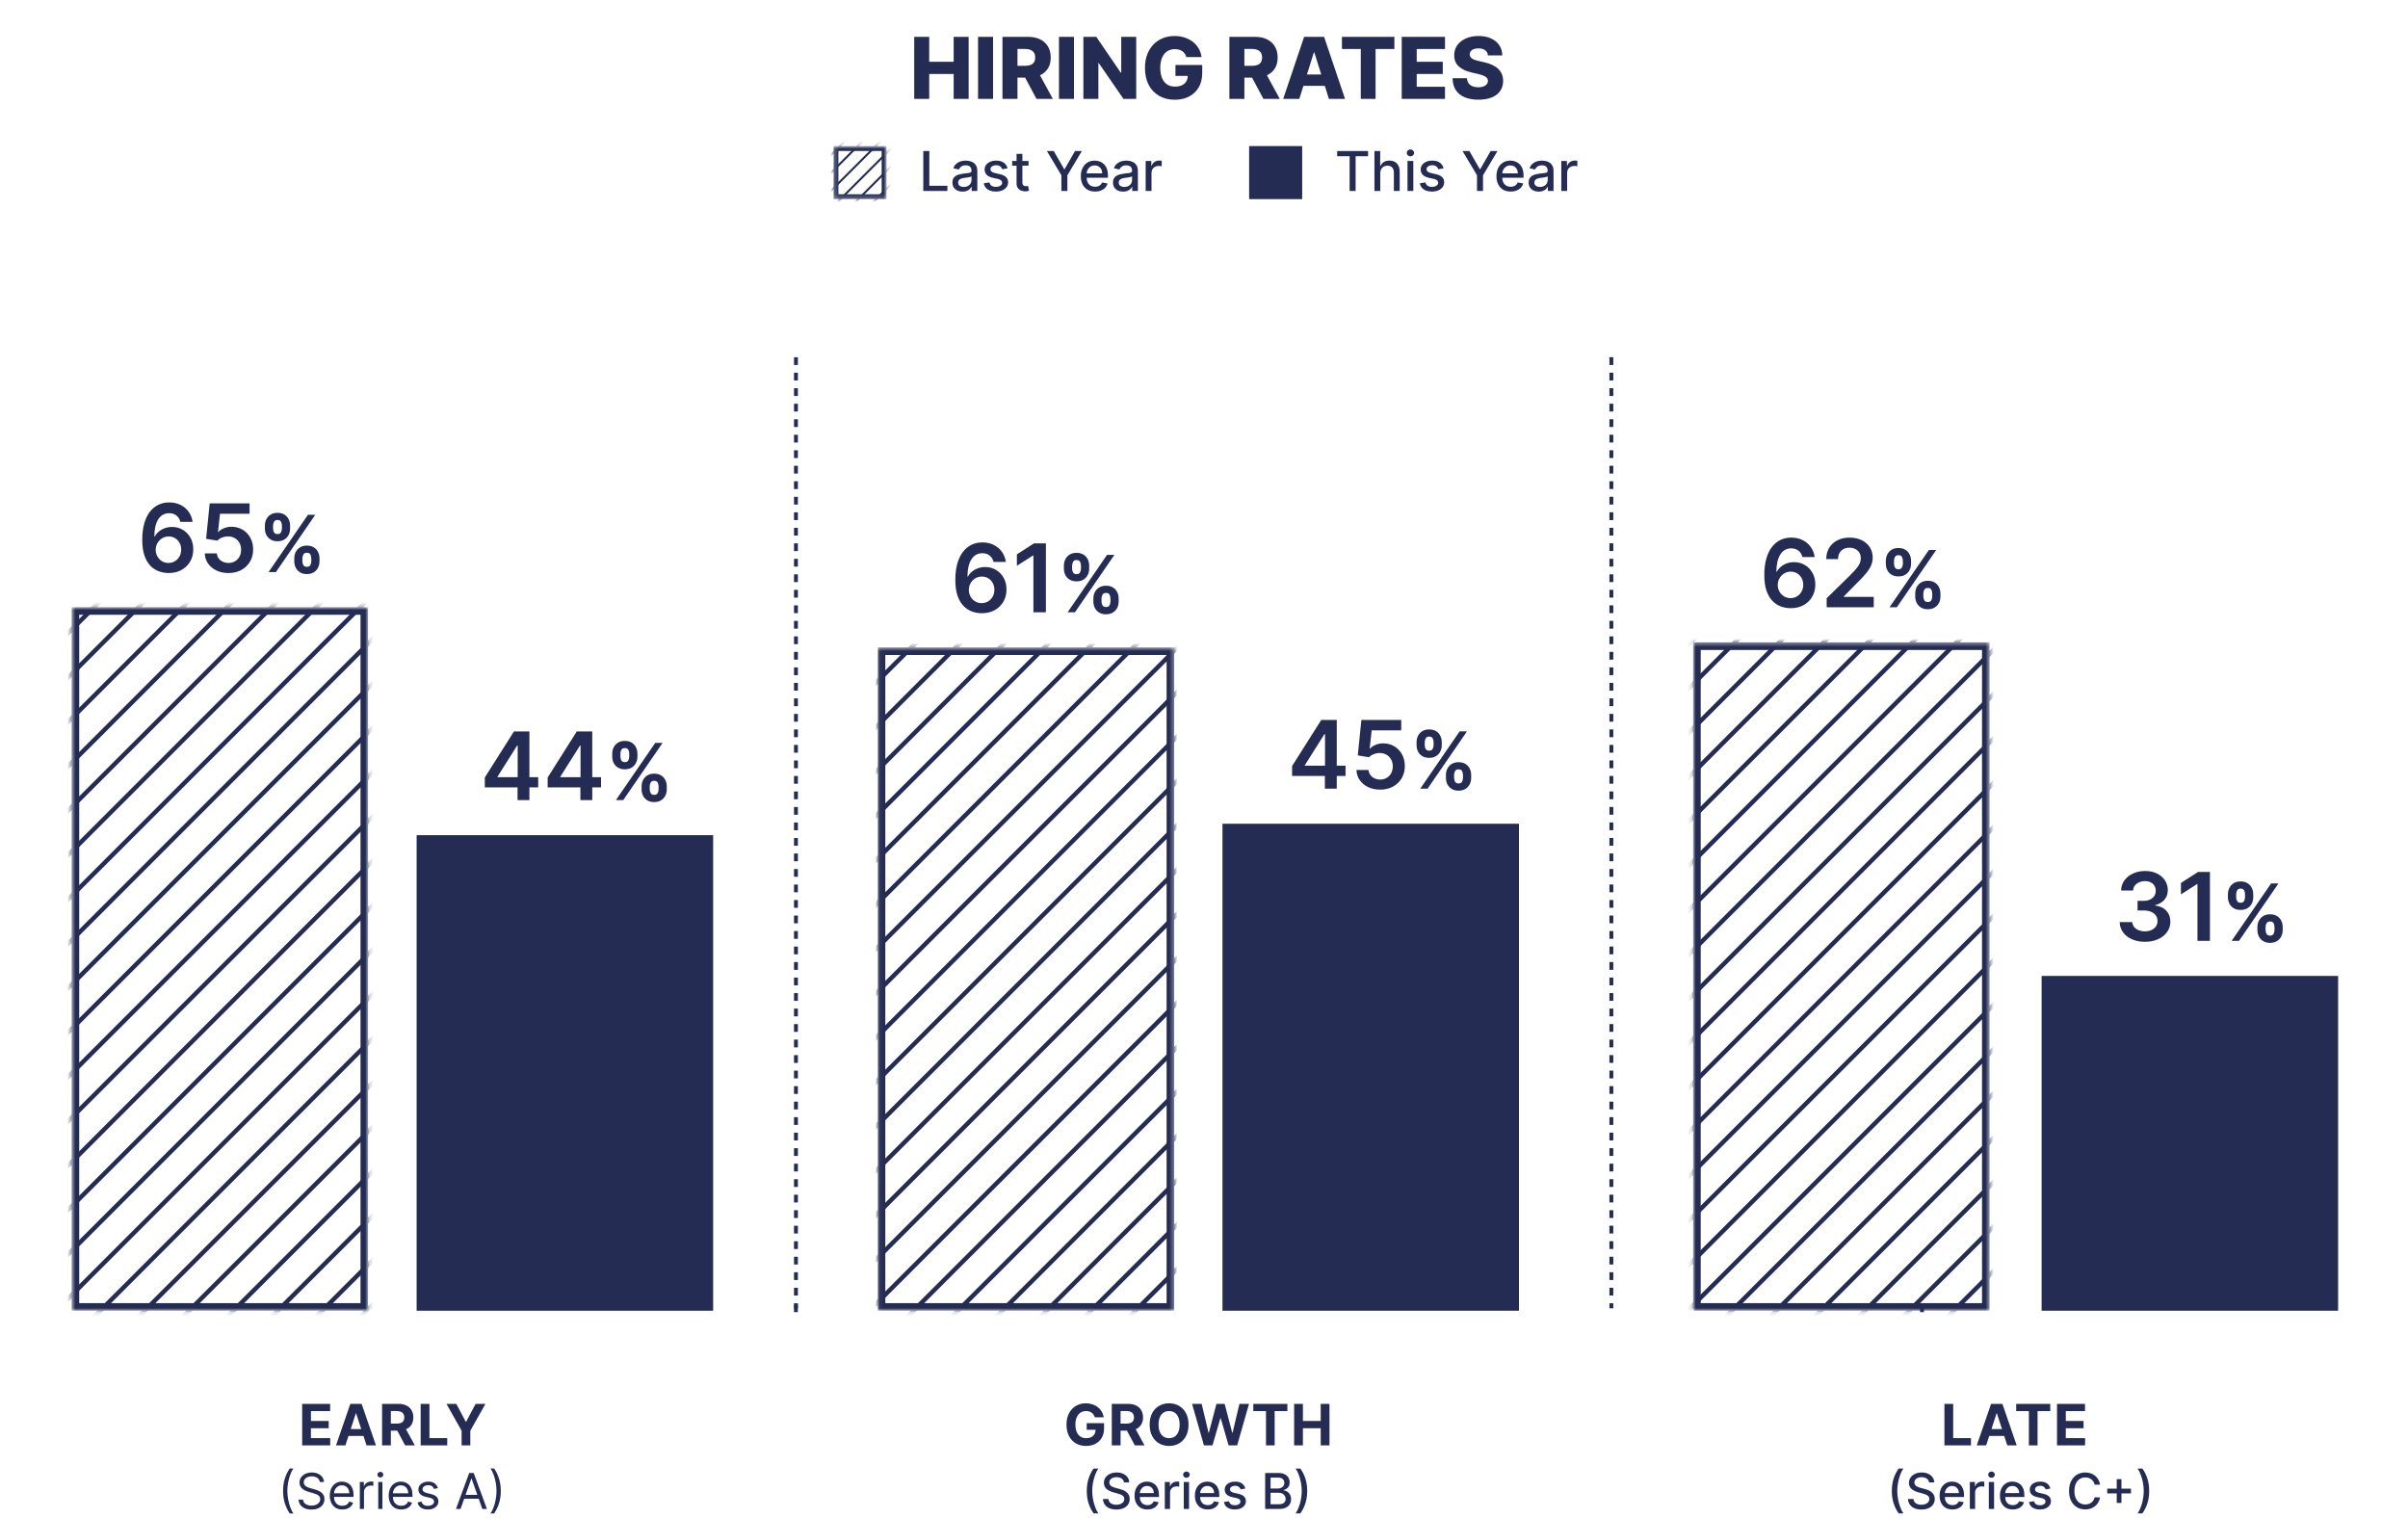<svg width="590" height="372" viewBox="0 0 590 372" fill="none" xmlns="http://www.w3.org/2000/svg">
<path d="M118.788 192.917V190.495L125.922 179.222H127.942V182.671H126.71L121.908 190.281V190.413H131.866V192.917H118.788ZM126.809 196.037V192.178L126.842 191.094V179.222H129.715V196.037H126.809ZM134.186 192.917V190.495L141.32 179.222H143.34V182.671H142.108L137.305 190.281V190.413H147.264V192.917H134.186ZM142.207 196.037V192.178L142.24 191.094V179.222H145.113V196.037H142.207ZM157.198 193.409V192.671C157.198 192.11 157.317 191.594 157.554 191.124C157.796 190.65 158.145 190.271 158.601 189.989C159.062 189.701 159.623 189.558 160.284 189.558C160.954 189.558 161.518 189.699 161.974 189.982C162.435 190.265 162.781 190.643 163.014 191.117C163.251 191.587 163.37 192.105 163.37 192.671V193.409C163.37 193.97 163.251 194.488 163.014 194.963C162.777 195.432 162.428 195.809 161.967 196.091C161.506 196.379 160.945 196.522 160.284 196.522C159.613 196.522 159.05 196.379 158.594 196.091C158.138 195.809 157.791 195.432 157.554 194.963C157.317 194.488 157.198 193.97 157.198 193.409ZM159.189 192.671V193.409C159.189 193.733 159.267 194.039 159.422 194.326C159.582 194.614 159.869 194.757 160.284 194.757C160.699 194.757 160.982 194.616 161.132 194.333C161.287 194.05 161.365 193.742 161.365 193.409V192.671C161.365 192.338 161.292 192.027 161.146 191.74C161 191.453 160.713 191.309 160.284 191.309C159.873 191.309 159.588 191.453 159.429 191.74C159.269 192.027 159.189 192.338 159.189 192.671ZM150.008 185.391V184.652C150.008 184.086 150.129 183.569 150.37 183.099C150.612 182.625 150.961 182.246 151.417 181.963C151.878 181.68 152.434 181.539 153.086 181.539C153.762 181.539 154.327 181.68 154.783 181.963C155.239 182.246 155.586 182.625 155.823 183.099C156.06 183.569 156.179 184.086 156.179 184.652V185.391C156.179 185.957 156.058 186.474 155.816 186.944C155.579 187.414 155.23 187.79 154.77 188.073C154.313 188.351 153.752 188.49 153.086 188.49C152.421 188.49 151.857 188.349 151.397 188.066C150.94 187.779 150.594 187.402 150.357 186.937C150.124 186.467 150.008 185.952 150.008 185.391ZM152.012 184.652V185.391C152.012 185.724 152.09 186.032 152.245 186.315C152.405 186.597 152.685 186.739 153.086 186.739C153.506 186.739 153.791 186.597 153.942 186.315C154.097 186.032 154.174 185.724 154.174 185.391V184.652C154.174 184.319 154.101 184.009 153.955 183.722C153.809 183.434 153.52 183.291 153.086 183.291C152.681 183.291 152.4 183.437 152.245 183.728C152.09 184.02 152.012 184.328 152.012 184.652ZM150.911 196.037L160.544 182.025H162.336L152.703 196.037H150.911Z" fill="#252C53"/>
<rect x="102.082" y="204.63" width="72.649" height="116.52" fill="#252C53"/>
<path d="M41.284 140.4C40.478 140.395 39.692 140.255 38.925 139.981C38.157 139.701 37.467 139.249 36.853 138.624C36.239 137.994 35.752 137.158 35.39 136.117C35.028 135.07 34.85 133.774 34.855 132.229C34.855 130.787 35.009 129.502 35.316 128.373C35.623 127.244 36.064 126.29 36.639 125.512C37.215 124.728 37.908 124.131 38.719 123.72C39.536 123.309 40.448 123.103 41.457 123.103C42.515 123.103 43.452 123.312 44.268 123.728C45.09 124.145 45.754 124.715 46.258 125.438C46.762 126.156 47.075 126.967 47.195 127.871H44.194C44.041 127.225 43.726 126.71 43.249 126.326C42.778 125.937 42.18 125.742 41.457 125.742C40.289 125.742 39.391 126.249 38.76 127.263C38.136 128.277 37.82 129.669 37.815 131.439H37.93C38.199 130.957 38.547 130.543 38.974 130.198C39.402 129.853 39.884 129.587 40.421 129.401C40.964 129.209 41.536 129.113 42.139 129.113C43.126 129.113 44.011 129.349 44.794 129.82C45.584 130.291 46.209 130.941 46.669 131.768C47.129 132.59 47.357 133.533 47.351 134.596C47.357 135.703 47.105 136.698 46.595 137.58C46.085 138.457 45.376 139.148 44.466 139.652C43.556 140.156 42.495 140.406 41.284 140.4ZM41.268 137.934C41.865 137.934 42.4 137.789 42.871 137.498C43.342 137.208 43.715 136.816 43.989 136.323C44.263 135.829 44.397 135.276 44.392 134.662C44.397 134.059 44.266 133.514 43.997 133.026C43.734 132.538 43.37 132.152 42.904 131.867C42.438 131.582 41.906 131.439 41.309 131.439C40.865 131.439 40.451 131.524 40.068 131.694C39.684 131.864 39.349 132.1 39.065 132.401C38.779 132.697 38.555 133.042 38.39 133.437C38.231 133.826 38.149 134.243 38.144 134.687C38.149 135.273 38.286 135.813 38.555 136.306C38.823 136.799 39.193 137.194 39.665 137.49C40.136 137.786 40.67 137.934 41.268 137.934ZM55.983 140.4C54.887 140.4 53.906 140.195 53.04 139.784C52.174 139.367 51.486 138.797 50.977 138.074C50.472 137.35 50.204 136.523 50.171 135.591H53.13C53.185 136.281 53.484 136.846 54.027 137.284C54.569 137.717 55.221 137.934 55.983 137.934C56.581 137.934 57.112 137.797 57.578 137.523C58.044 137.249 58.411 136.868 58.68 136.38C58.948 135.892 59.08 135.336 59.074 134.711C59.08 134.076 58.946 133.511 58.671 133.018C58.397 132.525 58.022 132.138 57.545 131.859C57.068 131.574 56.52 131.431 55.901 131.431C55.397 131.426 54.901 131.519 54.413 131.711C53.925 131.902 53.539 132.155 53.254 132.467L50.5 132.015L51.38 123.334H61.146V125.882H53.903L53.418 130.346H53.517C53.829 129.979 54.27 129.675 54.84 129.433C55.41 129.187 56.035 129.064 56.715 129.064C57.734 129.064 58.644 129.305 59.444 129.787C60.244 130.264 60.875 130.921 61.335 131.76C61.795 132.599 62.026 133.558 62.026 134.637C62.026 135.75 61.768 136.742 61.253 137.613C60.743 138.479 60.033 139.162 59.124 139.66C58.219 140.154 57.172 140.4 55.983 140.4ZM72.1 137.539V136.799C72.1 136.238 72.219 135.722 72.457 135.251C72.699 134.776 73.048 134.397 73.505 134.114C73.966 133.826 74.528 133.682 75.19 133.682C75.861 133.682 76.425 133.824 76.882 134.107C77.343 134.39 77.691 134.769 77.923 135.244C78.161 135.715 78.28 136.233 78.28 136.799V137.539C78.28 138.101 78.161 138.619 77.923 139.094C77.686 139.565 77.337 139.942 76.875 140.225C76.414 140.513 75.852 140.656 75.19 140.656C74.519 140.656 73.955 140.513 73.498 140.225C73.041 139.942 72.694 139.565 72.457 139.094C72.219 138.619 72.1 138.101 72.1 137.539ZM74.094 136.799V137.539C74.094 137.864 74.171 138.17 74.327 138.457C74.487 138.745 74.774 138.889 75.19 138.889C75.606 138.889 75.889 138.747 76.04 138.464C76.195 138.181 76.272 137.873 76.272 137.539V136.799C76.272 136.466 76.199 136.155 76.053 135.868C75.907 135.58 75.619 135.436 75.19 135.436C74.779 135.436 74.493 135.58 74.334 135.868C74.174 136.155 74.094 136.466 74.094 136.799ZM64.9 129.51V128.77C64.9 128.204 65.021 127.686 65.263 127.215C65.505 126.74 65.855 126.361 66.311 126.078C66.773 125.795 67.33 125.653 67.983 125.653C68.659 125.653 69.225 125.795 69.682 126.078C70.139 126.361 70.486 126.74 70.723 127.215C70.961 127.686 71.079 128.204 71.079 128.77V129.51C71.079 130.077 70.959 130.595 70.716 131.065C70.479 131.536 70.13 131.913 69.668 132.196C69.212 132.474 68.65 132.614 67.983 132.614C67.316 132.614 66.752 132.472 66.291 132.189C65.834 131.901 65.487 131.524 65.249 131.058C65.017 130.588 64.9 130.072 64.9 129.51ZM66.907 128.77V129.51C66.907 129.844 66.985 130.152 67.14 130.435C67.3 130.718 67.581 130.86 67.983 130.86C68.403 130.86 68.689 130.718 68.839 130.435C68.995 130.152 69.072 129.844 69.072 129.51V128.77C69.072 128.437 68.999 128.126 68.853 127.839C68.707 127.551 68.417 127.407 67.983 127.407C67.576 127.407 67.296 127.553 67.14 127.845C66.985 128.138 66.907 128.446 66.907 128.77ZM65.804 140.17L75.45 126.14H77.245L67.599 140.17H65.804Z" fill="#252C53"/>
<mask id="mask0_2161_15568" style="mask-type:alpha" maskUnits="userSpaceOnUse" x="17" y="148" width="74" height="174">
<rect x="90.195" y="321.149" width="72.649" height="172.387" transform="rotate(-180 90.195 321.149)" fill="#25392A"/>
</mask>
<g mask="url(#mask0_2161_15568)">
<path d="M-1.762 151.83L128.685 21.384" stroke="#252C53" stroke-width="1.087"/>
<path d="M-1.762 162.701L128.685 32.254" stroke="#252C53" stroke-width="1.087"/>
<path d="M-1.762 173.571L128.685 43.125" stroke="#252C53" stroke-width="1.087"/>
<path d="M-1.762 184.442L128.685 53.995" stroke="#252C53" stroke-width="1.087"/>
<path d="M-1.762 195.313L128.685 64.866" stroke="#252C53" stroke-width="1.087"/>
<path d="M-1.762 206.183L128.685 75.736" stroke="#252C53" stroke-width="1.087"/>
<path d="M-1.762 217.054L128.685 86.607" stroke="#252C53" stroke-width="1.087"/>
<path d="M-1.762 227.924L128.685 97.478" stroke="#252C53" stroke-width="1.087"/>
<path d="M-1.762 238.795L128.685 108.348" stroke="#252C53" stroke-width="1.087"/>
<path d="M-1.762 249.665L128.685 119.219" stroke="#252C53" stroke-width="1.087"/>
<path d="M-1.762 260.536L128.685 130.089" stroke="#252C53" stroke-width="1.087"/>
<path d="M-1.762 271.406L128.685 140.96" stroke="#252C53" stroke-width="1.087"/>
<path d="M-1.762 282.277L128.685 151.83" stroke="#252C53" stroke-width="1.087"/>
<path d="M-1.762 293.148L128.685 162.701" stroke="#252C53" stroke-width="1.087"/>
<path d="M-1.762 304.018L128.685 173.572" stroke="#252C53" stroke-width="1.087"/>
<path d="M-1.762 314.889L128.685 184.442" stroke="#252C53" stroke-width="1.087"/>
<path d="M-1.762 325.759L128.685 195.313" stroke="#252C53" stroke-width="1.087"/>
<path d="M-1.762 336.63L128.685 206.183" stroke="#252C53" stroke-width="1.087"/>
<path d="M-1.762 347.5L128.685 217.054" stroke="#252C53" stroke-width="1.087"/>
<path d="M-1.762 358.371L128.685 227.924" stroke="#252C53" stroke-width="1.087"/>
<path d="M-1.762 369.241L128.685 238.795" stroke="#252C53" stroke-width="1.087"/>
<path d="M-1.762 380.112L128.685 249.665" stroke="#252C53" stroke-width="1.087"/>
<path d="M-1.762 390.983L128.685 260.536" stroke="#252C53" stroke-width="1.087"/>
<path d="M-1.762 401.853L128.685 271.406" stroke="#252C53" stroke-width="1.087"/>
<path d="M-1.762 412.724L128.685 282.277" stroke="#252C53" stroke-width="1.087"/>
<path d="M-1.762 423.594L128.685 293.148" stroke="#252C53" stroke-width="1.087"/>
<path d="M-1.762 434.465L128.685 304.018" stroke="#252C53" stroke-width="1.087"/>
<path d="M-1.762 445.335L128.685 314.889" stroke="#252C53" stroke-width="1.087"/>
<rect x="89.263" y="320.217" width="70.784" height="170.522" transform="rotate(-180 89.263 320.217)" stroke="#252C53" stroke-width="1.864"/>
</g>
<line x1="195.02" y1="87.526" x2="195.02" y2="320.565" stroke="#252C53" stroke-width="0.95" stroke-dasharray="1.9 1.9"/>
<path d="M316.587 190.116V187.691L323.731 176.404H325.754V179.857H324.521L319.711 187.477V187.609H329.683V190.116H316.587ZM324.619 193.24V189.376L324.652 188.291V176.404H327.529V193.24H324.619ZM338.163 193.47C337.067 193.47 336.086 193.265 335.22 192.854C334.354 192.437 333.666 191.867 333.157 191.144C332.652 190.421 332.384 189.593 332.351 188.661H335.311C335.365 189.352 335.664 189.916 336.207 190.355C336.749 190.788 337.401 191.004 338.163 191.004C338.761 191.004 339.292 190.867 339.758 190.593C340.224 190.319 340.591 189.938 340.86 189.45C341.128 188.963 341.26 188.406 341.254 187.782C341.26 187.146 341.125 186.581 340.851 186.088C340.577 185.595 340.202 185.208 339.725 184.929C339.248 184.644 338.7 184.501 338.081 184.501C337.577 184.496 337.081 184.589 336.593 184.781C336.105 184.973 335.719 185.225 335.434 185.537L332.68 185.085L333.56 176.404H343.326V178.952H336.083L335.598 183.416H335.697C336.009 183.049 336.451 182.745 337.021 182.504C337.59 182.257 338.215 182.134 338.895 182.134C339.914 182.134 340.824 182.375 341.624 182.857C342.424 183.334 343.055 183.992 343.515 184.83C343.975 185.669 344.206 186.628 344.206 187.708C344.206 188.82 343.948 189.812 343.433 190.684C342.923 191.55 342.213 192.232 341.304 192.731C340.399 193.224 339.353 193.47 338.163 193.47ZM354.28 190.61V189.87C354.28 189.308 354.399 188.792 354.637 188.321C354.879 187.846 355.228 187.467 355.685 187.184C356.146 186.897 356.708 186.753 357.37 186.753C358.041 186.753 358.605 186.894 359.062 187.177C359.523 187.461 359.871 187.84 360.103 188.315C360.341 188.785 360.46 189.303 360.46 189.87V190.61C360.46 191.171 360.341 191.69 360.103 192.165C359.866 192.635 359.517 193.012 359.055 193.295C358.594 193.583 358.032 193.727 357.37 193.727C356.699 193.727 356.135 193.583 355.678 193.295C355.221 193.012 354.874 192.635 354.637 192.165C354.399 191.69 354.28 191.171 354.28 190.61ZM356.274 189.87V190.61C356.274 190.934 356.352 191.24 356.507 191.528C356.667 191.815 356.954 191.959 357.37 191.959C357.786 191.959 358.069 191.818 358.22 191.534C358.375 191.251 358.452 190.943 358.452 190.61V189.87C358.452 189.536 358.379 189.226 358.233 188.938C358.087 188.65 357.799 188.506 357.37 188.506C356.959 188.506 356.674 188.65 356.514 188.938C356.354 189.226 356.274 189.536 356.274 189.87ZM347.08 182.581V181.841C347.08 181.274 347.201 180.756 347.443 180.286C347.685 179.811 348.035 179.431 348.491 179.148C348.953 178.865 349.51 178.724 350.163 178.724C350.839 178.724 351.405 178.865 351.862 179.148C352.319 179.431 352.666 179.811 352.903 180.286C353.141 180.756 353.26 181.274 353.26 181.841V182.581C353.26 183.147 353.139 183.665 352.896 184.136C352.659 184.606 352.31 184.983 351.848 185.266C351.392 185.545 350.83 185.684 350.163 185.684C349.496 185.684 348.932 185.542 348.471 185.259C348.014 184.971 347.667 184.595 347.43 184.129C347.197 183.658 347.08 183.142 347.08 182.581ZM349.087 181.841V182.581C349.087 182.914 349.165 183.222 349.32 183.505C349.48 183.789 349.761 183.93 350.163 183.93C350.583 183.93 350.869 183.789 351.019 183.505C351.175 183.222 351.252 182.914 351.252 182.581V181.841C351.252 181.507 351.179 181.197 351.033 180.909C350.887 180.621 350.597 180.477 350.163 180.477C349.757 180.477 349.476 180.623 349.32 180.916C349.165 181.208 349.087 181.516 349.087 181.841ZM347.984 193.24L357.63 179.21H359.425L349.779 193.24H347.984Z" fill="#252C53"/>
<rect x="299.523" y="201.833" width="72.649" height="119.316" fill="#252C53"/>
<path d="M240.521 150.252C239.713 150.246 238.924 150.106 238.155 149.831C237.385 149.551 236.693 149.097 236.077 148.471C235.461 147.838 234.972 147 234.609 145.956C234.247 144.906 234.068 143.606 234.073 142.056C234.073 140.61 234.227 139.321 234.535 138.189C234.843 137.056 235.285 136.1 235.863 135.319C236.44 134.533 237.135 133.934 237.949 133.522C238.768 133.109 239.683 132.903 240.694 132.903C241.755 132.903 242.695 133.112 243.514 133.53C244.339 133.948 245.004 134.519 245.51 135.245C246.015 135.965 246.329 136.779 246.45 137.686H243.44C243.286 137.037 242.97 136.52 242.492 136.135C242.019 135.745 241.42 135.55 240.694 135.55C239.524 135.55 238.622 136.059 237.99 137.075C237.363 138.092 237.047 139.489 237.042 141.264H237.157C237.427 140.78 237.776 140.365 238.204 140.019C238.633 139.673 239.117 139.406 239.656 139.219C240.2 139.027 240.774 138.931 241.379 138.931C242.368 138.931 243.256 139.167 244.042 139.64C244.834 140.112 245.46 140.764 245.922 141.594C246.384 142.418 246.612 143.364 246.606 144.43C246.612 145.541 246.359 146.538 245.848 147.423C245.337 148.303 244.625 148.995 243.712 149.501C242.8 150.007 241.736 150.257 240.521 150.252ZM240.505 147.778C241.104 147.778 241.64 147.632 242.113 147.341C242.585 147.05 242.959 146.657 243.234 146.162C243.509 145.667 243.644 145.112 243.638 144.496C243.644 143.892 243.512 143.345 243.242 142.855C242.978 142.366 242.613 141.979 242.146 141.693C241.678 141.407 241.145 141.264 240.546 141.264C240.101 141.264 239.686 141.349 239.301 141.52C238.916 141.69 238.581 141.926 238.295 142.229C238.009 142.526 237.784 142.872 237.619 143.268C237.459 143.658 237.377 144.076 237.372 144.521C237.377 145.109 237.514 145.651 237.784 146.145C238.053 146.64 238.424 147.036 238.897 147.333C239.37 147.629 239.906 147.778 240.505 147.778ZM256.262 133.134V150.021H253.203V136.111H253.104L249.154 138.634V135.83L253.351 133.134H256.262ZM267.892 147.382V146.64C267.892 146.077 268.011 145.559 268.249 145.087C268.492 144.611 268.842 144.231 269.3 143.947C269.763 143.658 270.326 143.514 270.991 143.514C271.664 143.514 272.23 143.656 272.688 143.94C273.15 144.224 273.499 144.604 273.732 145.08C273.97 145.552 274.089 146.072 274.089 146.64V147.382C274.089 147.946 273.97 148.465 273.732 148.942C273.494 149.414 273.144 149.792 272.681 150.076C272.218 150.364 271.655 150.508 270.991 150.508C270.317 150.508 269.751 150.364 269.293 150.076C268.835 149.792 268.487 149.414 268.249 148.942C268.011 148.465 267.892 147.946 267.892 147.382ZM269.891 146.64V147.382C269.891 147.707 269.969 148.014 270.125 148.303C270.285 148.591 270.574 148.736 270.991 148.736C271.407 148.736 271.691 148.594 271.843 148.31C271.998 148.026 272.076 147.717 272.076 147.382V146.64C272.076 146.306 272.003 145.994 271.856 145.706C271.71 145.417 271.421 145.273 270.991 145.273C270.578 145.273 270.292 145.417 270.132 145.706C269.971 145.994 269.891 146.306 269.891 146.64ZM260.67 139.329V138.587C260.67 138.019 260.792 137.499 261.034 137.027C261.277 136.551 261.628 136.171 262.086 135.887C262.548 135.603 263.107 135.461 263.762 135.461C264.44 135.461 265.008 135.603 265.466 135.887C265.924 136.171 266.272 136.551 266.511 137.027C266.749 137.499 266.868 138.019 266.868 138.587V139.329C266.868 139.897 266.747 140.417 266.504 140.889C266.266 141.361 265.915 141.739 265.452 142.023C264.994 142.302 264.431 142.442 263.762 142.442C263.093 142.442 262.528 142.3 262.065 142.016C261.607 141.727 261.259 141.349 261.021 140.882C260.787 140.41 260.67 139.893 260.67 139.329ZM262.683 138.587V139.329C262.683 139.664 262.761 139.973 262.917 140.257C263.077 140.541 263.359 140.683 263.762 140.683C264.184 140.683 264.47 140.541 264.621 140.257C264.777 139.973 264.855 139.664 264.855 139.329V138.587C264.855 138.253 264.781 137.941 264.635 137.653C264.488 137.364 264.197 137.22 263.762 137.22C263.354 137.22 263.073 137.366 262.917 137.659C262.761 137.953 262.683 138.262 262.683 138.587ZM261.577 150.021L271.252 135.949H273.052L263.377 150.021H261.577Z" fill="#252C53"/>
<mask id="mask1_2161_15568" style="mask-type:alpha" maskUnits="userSpaceOnUse" x="215" y="158" width="73" height="164">
<rect x="287.701" y="321.149" width="72.649" height="162.536" transform="rotate(-180 287.701 321.149)" fill="#25392A"/>
</mask>
<g mask="url(#mask1_2161_15568)">
<path d="M176.143 162.298L306.589 31.851" stroke="#252C53" stroke-width="1.087"/>
<path d="M176.143 173.168L306.589 42.721" stroke="#252C53" stroke-width="1.087"/>
<path d="M176.143 184.039L306.589 53.592" stroke="#252C53" stroke-width="1.087"/>
<path d="M176.143 194.909L306.589 64.463" stroke="#252C53" stroke-width="1.087"/>
<path d="M176.143 205.78L306.589 75.333" stroke="#252C53" stroke-width="1.087"/>
<path d="M176.143 216.65L306.589 86.204" stroke="#252C53" stroke-width="1.087"/>
<path d="M176.143 227.521L306.589 97.074" stroke="#252C53" stroke-width="1.087"/>
<path d="M176.143 238.392L306.589 107.945" stroke="#252C53" stroke-width="1.087"/>
<path d="M176.143 249.262L306.589 118.815" stroke="#252C53" stroke-width="1.087"/>
<path d="M176.143 260.133L306.589 129.686" stroke="#252C53" stroke-width="1.087"/>
<path d="M176.143 271.003L306.589 140.556" stroke="#252C53" stroke-width="1.087"/>
<path d="M176.143 281.874L306.589 151.427" stroke="#252C53" stroke-width="1.087"/>
<path d="M176.143 292.744L306.589 162.298" stroke="#252C53" stroke-width="1.087"/>
<path d="M176.143 303.615L306.589 173.168" stroke="#252C53" stroke-width="1.087"/>
<path d="M176.143 314.485L306.589 184.039" stroke="#252C53" stroke-width="1.087"/>
<path d="M176.143 325.356L306.589 194.909" stroke="#252C53" stroke-width="1.087"/>
<path d="M176.143 336.227L306.589 205.78" stroke="#252C53" stroke-width="1.087"/>
<path d="M176.143 347.097L306.589 216.65" stroke="#252C53" stroke-width="1.087"/>
<path d="M176.143 357.968L306.589 227.521" stroke="#252C53" stroke-width="1.087"/>
<path d="M176.143 368.838L306.589 238.391" stroke="#252C53" stroke-width="1.087"/>
<path d="M176.143 379.709L306.589 249.262" stroke="#252C53" stroke-width="1.087"/>
<path d="M176.143 390.579L306.589 260.133" stroke="#252C53" stroke-width="1.087"/>
<path d="M176.143 401.45L306.589 271.003" stroke="#252C53" stroke-width="1.087"/>
<path d="M176.143 412.32L306.589 281.874" stroke="#252C53" stroke-width="1.087"/>
<path d="M176.143 423.191L306.589 292.744" stroke="#252C53" stroke-width="1.087"/>
<path d="M176.143 434.061L306.589 303.615" stroke="#252C53" stroke-width="1.087"/>
<path d="M176.143 444.932L306.589 314.485" stroke="#252C53" stroke-width="1.087"/>
<rect x="286.769" y="320.217" width="70.784" height="160.672" transform="rotate(-180 286.769 320.217)" stroke="#252C53" stroke-width="1.864"/>
</g>
<line x1="394.811" y1="87.52" x2="394.811" y2="320.559" stroke="#252C53" stroke-width="0.95" stroke-dasharray="1.9 1.9"/>
<path d="M525.541 230.757C524.354 230.757 523.299 230.554 522.375 230.147C521.457 229.74 520.732 229.174 520.198 228.449C519.665 227.723 519.382 226.885 519.349 225.934H522.449C522.477 226.39 522.628 226.789 522.903 227.129C523.178 227.465 523.543 227.726 523.999 227.913C524.456 228.1 524.967 228.193 525.533 228.193C526.138 228.193 526.674 228.089 527.141 227.88C527.608 227.665 527.974 227.369 528.238 226.989C528.501 226.61 528.631 226.173 528.625 225.678C528.631 225.167 528.499 224.716 528.229 224.326C527.96 223.936 527.57 223.631 527.058 223.411C526.553 223.191 525.943 223.081 525.228 223.081H523.736V220.723H525.228C525.816 220.723 526.33 220.621 526.77 220.418C527.215 220.214 527.564 219.928 527.817 219.56C528.07 219.186 528.194 218.755 528.188 218.266C528.194 217.787 528.086 217.372 527.866 217.021C527.652 216.663 527.347 216.386 526.951 216.188C526.561 215.99 526.102 215.891 525.574 215.891C525.058 215.891 524.579 215.984 524.14 216.171C523.7 216.358 523.345 216.625 523.076 216.971C522.807 217.312 522.664 217.719 522.647 218.191H519.704C519.726 217.246 519.998 216.416 520.52 215.701C521.048 214.981 521.751 214.421 522.631 214.019C523.51 213.613 524.497 213.409 525.591 213.409C526.718 213.409 527.696 213.621 528.526 214.044C529.362 214.462 530.008 215.025 530.464 215.734C530.92 216.443 531.148 217.227 531.148 218.084C531.154 219.035 530.873 219.832 530.307 220.475C529.746 221.119 529.01 221.539 528.097 221.737V221.869C529.285 222.034 530.194 222.474 530.827 223.188C531.464 223.897 531.78 224.779 531.775 225.835C531.775 226.78 531.505 227.627 530.967 228.374C530.434 229.117 529.697 229.699 528.757 230.122C527.823 230.546 526.751 230.757 525.541 230.757ZM541.473 213.64V230.527H538.414V216.617H538.315L534.366 219.14V216.336L538.563 213.64H541.473ZM553.103 227.888V227.146C553.103 226.582 553.223 226.065 553.461 225.593C553.704 225.117 554.054 224.736 554.512 224.452C554.975 224.164 555.538 224.02 556.202 224.02C556.876 224.02 557.441 224.162 557.899 224.446C558.362 224.73 558.71 225.11 558.944 225.586C559.182 226.058 559.301 226.578 559.301 227.146V227.888C559.301 228.451 559.182 228.971 558.944 229.448C558.706 229.92 558.355 230.297 557.893 230.581C557.43 230.87 556.867 231.014 556.202 231.014C555.529 231.014 554.963 230.87 554.505 230.581C554.047 230.297 553.699 229.92 553.461 229.448C553.223 228.971 553.103 228.451 553.103 227.888ZM555.103 227.146V227.888C555.103 228.213 555.181 228.52 555.337 228.809C555.497 229.097 555.785 229.242 556.202 229.242C556.619 229.242 556.903 229.1 557.054 228.816C557.21 228.532 557.288 228.222 557.288 227.888V227.146C557.288 226.812 557.215 226.5 557.068 226.211C556.921 225.923 556.633 225.779 556.202 225.779C555.79 225.779 555.504 225.923 555.343 226.211C555.183 226.5 555.103 226.812 555.103 227.146ZM545.882 219.835V219.093C545.882 218.525 546.003 218.005 546.246 217.533C546.489 217.057 546.839 216.677 547.297 216.393C547.76 216.109 548.319 215.967 548.974 215.967C549.652 215.967 550.22 216.109 550.678 216.393C551.136 216.677 551.484 217.057 551.722 217.533C551.961 218.005 552.08 218.525 552.08 219.093V219.835C552.08 220.403 551.958 220.923 551.715 221.395C551.477 221.867 551.127 222.245 550.664 222.529C550.206 222.808 549.643 222.948 548.974 222.948C548.305 222.948 547.739 222.806 547.277 222.522C546.819 222.233 546.471 221.855 546.232 221.388C545.999 220.916 545.882 220.398 545.882 219.835ZM547.895 219.093V219.835C547.895 220.169 547.973 220.479 548.129 220.763C548.289 221.047 548.571 221.189 548.974 221.189C549.395 221.189 549.682 221.047 549.833 220.763C549.989 220.479 550.066 220.169 550.066 219.835V219.093C550.066 218.759 549.993 218.447 549.847 218.158C549.7 217.87 549.409 217.726 548.974 217.726C548.566 217.726 548.284 217.872 548.129 218.165C547.973 218.459 547.895 218.768 547.895 219.093ZM546.789 230.527L556.463 216.454H558.264L548.589 230.527H546.789Z" fill="#252C53"/>
<rect x="500.23" y="239.119" width="72.649" height="82.03" fill="#252C53"/>
<path d="M438.715 149.019C437.909 149.014 437.123 148.874 436.355 148.6C435.588 148.321 434.898 147.869 434.284 147.244C433.67 146.613 433.182 145.778 432.82 144.736C432.459 143.69 432.281 142.393 432.286 140.848C432.286 139.406 432.439 138.121 432.746 136.992C433.053 135.863 433.494 134.91 434.07 134.131C434.645 133.348 435.339 132.75 436.15 132.339C436.966 131.928 437.879 131.723 438.887 131.723C439.945 131.723 440.882 131.931 441.699 132.347C442.521 132.764 443.184 133.334 443.688 134.057C444.193 134.775 444.505 135.586 444.626 136.491H441.625C441.472 135.844 441.156 135.329 440.68 134.945C440.208 134.556 439.611 134.362 438.887 134.362C437.72 134.362 436.821 134.868 436.191 135.882C435.566 136.896 435.251 138.288 435.246 140.059H435.361C435.629 139.576 435.977 139.163 436.405 138.817C436.832 138.472 437.314 138.206 437.852 138.02C438.394 137.828 438.967 137.732 439.57 137.732C440.556 137.732 441.441 137.968 442.225 138.439C443.014 138.91 443.639 139.56 444.099 140.387C444.56 141.21 444.787 142.152 444.782 143.215C444.787 144.323 444.535 145.317 444.025 146.2C443.516 147.077 442.806 147.767 441.896 148.271C440.986 148.776 439.926 149.025 438.715 149.019ZM438.698 146.553C439.296 146.553 439.83 146.408 440.301 146.117C440.773 145.827 441.145 145.435 441.419 144.942C441.693 144.449 441.828 143.895 441.822 143.281C441.828 142.678 441.696 142.133 441.428 141.645C441.165 141.157 440.8 140.771 440.334 140.486C439.868 140.201 439.337 140.059 438.739 140.059C438.295 140.059 437.882 140.144 437.498 140.313C437.114 140.483 436.78 140.719 436.495 141.02C436.21 141.316 435.985 141.662 435.821 142.056C435.662 142.445 435.58 142.862 435.574 143.306C435.58 143.892 435.717 144.432 435.985 144.925C436.254 145.419 436.624 145.813 437.095 146.109C437.567 146.405 438.101 146.553 438.698 146.553ZM447.56 148.789V146.586L453.406 140.856C453.965 140.292 454.43 139.79 454.803 139.352C455.176 138.913 455.455 138.488 455.642 138.077C455.828 137.666 455.921 137.228 455.921 136.762C455.921 136.23 455.801 135.776 455.559 135.397C455.318 135.014 454.987 134.718 454.565 134.51C454.143 134.301 453.663 134.197 453.126 134.197C452.572 134.197 452.087 134.312 451.671 134.542C451.254 134.767 450.931 135.088 450.701 135.504C450.476 135.921 450.364 136.417 450.364 136.992H447.462C447.462 135.924 447.706 134.995 448.193 134.205C448.681 133.416 449.353 132.805 450.208 132.372C451.068 131.939 452.055 131.723 453.167 131.723C454.296 131.723 455.288 131.934 456.143 132.356C456.998 132.778 457.661 133.356 458.133 134.09C458.609 134.825 458.848 135.663 458.848 136.606C458.848 137.236 458.727 137.855 458.486 138.464C458.245 139.072 457.82 139.746 457.212 140.486C456.609 141.226 455.762 142.122 454.672 143.174L451.77 146.126V146.241H459.103V148.789H447.56ZM469.26 146.159V145.419C469.26 144.857 469.378 144.341 469.616 143.87C469.858 143.395 470.207 143.016 470.664 142.733C471.125 142.445 471.687 142.302 472.349 142.302C473.021 142.302 473.585 142.443 474.041 142.726C474.503 143.009 474.85 143.389 475.083 143.864C475.32 144.334 475.439 144.852 475.439 145.419V146.159C475.439 146.72 475.32 147.239 475.083 147.714C474.845 148.184 474.496 148.561 474.035 148.844C473.573 149.132 473.012 149.276 472.349 149.276C471.678 149.276 471.114 149.132 470.657 148.844C470.2 148.561 469.853 148.184 469.616 147.714C469.378 147.239 469.26 146.72 469.26 146.159ZM471.253 145.419V146.159C471.253 146.483 471.331 146.789 471.486 147.077C471.646 147.364 471.934 147.508 472.349 147.508C472.765 147.508 473.048 147.367 473.199 147.083C473.354 146.8 473.432 146.492 473.432 146.159V145.419C473.432 145.085 473.359 144.775 473.212 144.487C473.066 144.199 472.779 144.055 472.349 144.055C471.938 144.055 471.653 144.199 471.493 144.487C471.333 144.775 471.253 145.085 471.253 145.419ZM462.059 138.129V137.39C462.059 136.823 462.18 136.305 462.423 135.834C462.665 135.359 463.014 134.98 463.471 134.697C463.932 134.414 464.489 134.272 465.142 134.272C465.818 134.272 466.385 134.414 466.841 134.697C467.298 134.98 467.645 135.359 467.883 135.834C468.12 136.305 468.239 136.823 468.239 137.39V138.129C468.239 138.696 468.118 139.214 467.876 139.685C467.638 140.155 467.289 140.532 466.828 140.815C466.371 141.094 465.809 141.233 465.142 141.233C464.475 141.233 463.911 141.091 463.45 140.808C462.993 140.52 462.646 140.144 462.409 139.678C462.176 139.207 462.059 138.691 462.059 138.129ZM464.067 137.39V138.129C464.067 138.463 464.144 138.771 464.3 139.054C464.459 139.337 464.74 139.479 465.142 139.479C465.562 139.479 465.848 139.337 465.999 139.054C466.154 138.771 466.232 138.463 466.232 138.129V137.39C466.232 137.056 466.158 136.746 466.012 136.458C465.866 136.17 465.576 136.026 465.142 136.026C464.736 136.026 464.455 136.172 464.3 136.465C464.144 136.757 464.067 137.065 464.067 137.39ZM462.964 148.789L472.61 134.759H474.404L464.759 148.789H462.964Z" fill="#252C53"/>
<mask id="mask2_2161_15568" style="mask-type:alpha" maskUnits="userSpaceOnUse" x="414" y="157" width="74" height="165">
<rect x="487.49" y="321.149" width="72.649" height="163.767" transform="rotate(-180 487.49 321.149)" fill="#25392A"/>
</mask>
<g mask="url(#mask2_2161_15568)">
<path d="M376.033 162.931L506.48 32.484" stroke="#252C53" stroke-width="1.087"/>
<path d="M376.033 173.801L506.48 43.355" stroke="#252C53" stroke-width="1.087"/>
<path d="M376.033 184.672L506.48 54.225" stroke="#252C53" stroke-width="1.087"/>
<path d="M376.033 195.542L506.48 65.096" stroke="#252C53" stroke-width="1.087"/>
<path d="M376.033 206.413L506.48 75.966" stroke="#252C53" stroke-width="1.087"/>
<path d="M376.033 217.283L506.48 86.837" stroke="#252C53" stroke-width="1.087"/>
<path d="M376.033 228.154L506.48 97.707" stroke="#252C53" stroke-width="1.087"/>
<path d="M376.033 239.025L506.48 108.578" stroke="#252C53" stroke-width="1.087"/>
<path d="M376.033 249.895L506.48 119.448" stroke="#252C53" stroke-width="1.087"/>
<path d="M376.033 260.766L506.48 130.319" stroke="#252C53" stroke-width="1.087"/>
<path d="M376.033 271.636L506.48 141.189" stroke="#252C53" stroke-width="1.087"/>
<path d="M376.033 282.507L506.48 152.06" stroke="#252C53" stroke-width="1.087"/>
<path d="M376.033 293.377L506.48 162.931" stroke="#252C53" stroke-width="1.087"/>
<path d="M376.033 304.248L506.48 173.801" stroke="#252C53" stroke-width="1.087"/>
<path d="M376.033 315.118L506.48 184.672" stroke="#252C53" stroke-width="1.087"/>
<path d="M376.033 325.989L506.48 195.542" stroke="#252C53" stroke-width="1.087"/>
<path d="M376.033 336.859L506.48 206.413" stroke="#252C53" stroke-width="1.087"/>
<path d="M376.033 347.73L506.48 217.283" stroke="#252C53" stroke-width="1.087"/>
<path d="M376.033 358.601L506.48 228.154" stroke="#252C53" stroke-width="1.087"/>
<path d="M376.033 369.471L506.48 239.024" stroke="#252C53" stroke-width="1.087"/>
<path d="M376.033 380.342L506.48 249.895" stroke="#252C53" stroke-width="1.087"/>
<path d="M376.033 391.212L506.48 260.766" stroke="#252C53" stroke-width="1.087"/>
<path d="M376.033 402.083L506.48 271.636" stroke="#252C53" stroke-width="1.087"/>
<path d="M376.033 412.953L506.48 282.507" stroke="#252C53" stroke-width="1.087"/>
<path d="M376.033 423.824L506.48 293.377" stroke="#252C53" stroke-width="1.087"/>
<path d="M376.033 434.694L506.48 304.248" stroke="#252C53" stroke-width="1.087"/>
<path d="M376.033 445.565L506.48 315.118" stroke="#252C53" stroke-width="1.087"/>
<rect x="486.558" y="320.217" width="70.784" height="161.903" transform="rotate(-180 486.558 320.217)" stroke="#252C53" stroke-width="1.864"/>
</g>
<path d="M268.233 347.259C268.164 347.017 268.066 346.804 267.94 346.618C267.814 346.43 267.66 346.271 267.478 346.142C267.3 346.009 267.094 345.908 266.863 345.839C266.634 345.769 266.381 345.734 266.103 345.734C265.583 345.734 265.126 345.863 264.732 346.122C264.342 346.38 264.037 346.756 263.819 347.249C263.6 347.739 263.491 348.338 263.491 349.046C263.491 349.755 263.599 350.357 263.814 350.854C264.029 351.35 264.334 351.729 264.728 351.991C265.121 352.249 265.587 352.378 266.123 352.378C266.609 352.378 267.025 352.292 267.369 352.12C267.717 351.944 267.981 351.698 268.164 351.38C268.349 351.062 268.442 350.686 268.442 350.253L268.879 350.317H266.257V348.699H270.512V349.98C270.512 350.874 270.323 351.641 269.946 352.284C269.569 352.923 269.049 353.416 268.387 353.763C267.725 354.108 266.967 354.28 266.113 354.28C265.159 354.28 264.322 354.07 263.6 353.649C262.879 353.225 262.316 352.625 261.912 351.847C261.512 351.065 261.311 350.139 261.311 349.066C261.311 348.242 261.431 347.507 261.669 346.862C261.911 346.213 262.248 345.663 262.682 345.213C263.115 344.763 263.62 344.42 264.196 344.185C264.772 343.95 265.396 343.833 266.068 343.833C266.644 343.833 267.18 343.917 267.677 344.086C268.173 344.251 268.614 344.486 268.998 344.791C269.385 345.096 269.701 345.458 269.946 345.878C270.191 346.295 270.348 346.756 270.418 347.259H268.233ZM272.407 354.141V343.972H276.419C277.187 343.972 277.842 344.109 278.385 344.384C278.931 344.655 279.347 345.041 279.631 345.541C279.919 346.037 280.063 346.622 280.063 347.293C280.063 347.969 279.918 348.55 279.626 349.036C279.335 349.52 278.913 349.89 278.36 350.149C277.811 350.407 277.145 350.536 276.364 350.536H273.678V348.808H276.017C276.427 348.808 276.768 348.752 277.039 348.639C277.311 348.527 277.513 348.358 277.645 348.133C277.781 347.908 277.849 347.628 277.849 347.293C277.849 346.956 277.781 346.671 277.645 346.439C277.513 346.208 277.309 346.032 277.034 345.913C276.763 345.791 276.42 345.729 276.007 345.729H274.557V354.141H272.407ZM277.898 349.513L280.426 354.141H278.052L275.58 349.513H277.898ZM291.207 349.056C291.207 350.165 290.997 351.109 290.576 351.886C290.159 352.664 289.59 353.259 288.868 353.669C288.15 354.076 287.342 354.28 286.445 354.28C285.542 354.28 284.731 354.074 284.012 353.664C283.294 353.254 282.726 352.659 282.309 351.881C281.892 351.104 281.684 350.162 281.684 349.056C281.684 347.947 281.892 347.004 282.309 346.226C282.726 345.448 283.294 344.856 284.012 344.448C284.731 344.038 285.542 343.833 286.445 343.833C287.342 343.833 288.15 344.038 288.868 344.448C289.59 344.856 290.159 345.448 290.576 346.226C290.997 347.004 291.207 347.947 291.207 349.056ZM289.027 349.056C289.027 348.338 288.92 347.732 288.705 347.239C288.493 346.746 288.193 346.372 287.806 346.117C287.419 345.862 286.965 345.734 286.445 345.734C285.926 345.734 285.472 345.862 285.085 346.117C284.698 346.372 284.396 346.746 284.181 347.239C283.969 347.732 283.863 348.338 283.863 349.056C283.863 349.775 283.969 350.38 284.181 350.874C284.396 351.367 284.698 351.741 285.085 351.996C285.472 352.251 285.926 352.378 286.445 352.378C286.965 352.378 287.419 352.251 287.806 351.996C288.193 351.741 288.493 351.367 288.705 350.874C288.92 350.38 289.027 349.775 289.027 349.056ZM294.986 354.141L292.076 343.972H294.425L296.108 351.037H296.193L298.05 343.972H300.061L301.913 351.052H302.002L303.685 343.972H306.034L303.124 354.141H301.029L299.092 347.492H299.013L297.081 354.141H294.986ZM307.077 345.744V343.972H315.429V345.744H312.315V354.141H310.19V345.744H307.077ZM317.084 354.141V343.972H319.234V348.167H323.598V343.972H325.743V354.141H323.598V349.94H319.234V354.141H317.084Z" fill="#252C53"/>
<path d="M476.416 354.141V343.972H478.566V352.368H482.926V354.141H476.416ZM486.642 354.141H484.338L487.848 343.972H490.619L494.124 354.141H491.82L489.273 346.295H489.194L486.642 354.141ZM486.498 350.144H491.94V351.822H486.498V350.144ZM493.998 345.744V343.972H502.35V345.744H499.236V354.141H497.111V345.744H493.998ZM504.005 354.141V343.972H510.857V345.744H506.155V348.167H510.504V349.94H506.155V352.368H510.877V354.141H504.005Z" fill="#252C53"/>
<path d="M74.035 354.141V343.972H80.888V345.744H76.186V348.167H80.535V349.94H76.186V352.368H80.907V354.141H74.035ZM84.629 354.141H82.326L85.836 343.972H88.607L92.112 354.141H89.808L87.261 346.295H87.182L84.629 354.141ZM84.485 350.144H89.927V351.822H84.485V350.144ZM93.616 354.141V343.972H97.628C98.396 343.972 99.051 344.109 99.594 344.384C100.14 344.655 100.556 345.041 100.84 345.541C101.128 346.037 101.272 346.622 101.272 347.293C101.272 347.969 101.127 348.55 100.835 349.036C100.544 349.52 100.122 349.89 99.569 350.149C99.02 350.407 98.354 350.536 97.573 350.536H94.887V348.808H97.225C97.636 348.808 97.977 348.752 98.248 348.639C98.52 348.527 98.722 348.358 98.854 348.133C98.99 347.908 99.058 347.628 99.058 347.293C99.058 346.956 98.99 346.671 98.854 346.439C98.722 346.208 98.518 346.032 98.243 345.913C97.972 345.791 97.629 345.729 97.216 345.729H95.766V354.141H93.616ZM99.107 349.513L101.635 354.141H99.261L96.789 349.513H99.107ZM103.071 354.141V343.972H105.221V352.368H109.581V354.141H103.071ZM109.391 343.972H111.799L114.118 348.351H114.218L116.536 343.972H118.945L115.235 350.546V354.141H113.1V350.546L109.391 343.972Z" fill="#252C53"/>
<path d="M266.279 365.309C266.279 364.23 266.421 363.238 266.705 362.331C266.989 361.425 267.403 360.588 267.948 359.822H269.127C268.915 360.106 268.717 360.455 268.534 360.868C268.35 361.281 268.189 361.735 268.052 362.228C267.914 362.719 267.806 363.228 267.729 363.756C267.651 364.281 267.613 364.799 267.613 365.309C267.613 365.992 267.68 366.683 267.815 367.383C267.95 368.083 268.132 368.733 268.361 369.333C268.591 369.932 268.846 370.421 269.127 370.8H267.948C267.403 370.034 266.989 369.198 266.705 368.291C266.421 367.385 266.279 366.391 266.279 365.309ZM275.394 363.218C275.348 362.81 275.159 362.495 274.826 362.271C274.493 362.044 274.074 361.931 273.57 361.931C273.208 361.931 272.895 361.988 272.631 362.103C272.367 362.215 272.162 362.37 272.016 362.568C271.873 362.763 271.801 362.985 271.801 363.235C271.801 363.444 271.85 363.625 271.947 363.777C272.048 363.929 272.178 364.057 272.339 364.16C272.502 364.261 272.677 364.345 272.864 364.414C273.05 364.48 273.23 364.535 273.402 364.578L274.262 364.801C274.543 364.87 274.832 364.963 275.127 365.081C275.423 365.199 275.697 365.354 275.949 365.546C276.202 365.738 276.405 365.976 276.56 366.26C276.718 366.544 276.797 366.884 276.797 367.28C276.797 367.779 276.668 368.222 276.41 368.61C276.154 368.997 275.783 369.303 275.295 369.526C274.81 369.75 274.224 369.862 273.535 369.862C272.875 369.862 272.304 369.757 271.822 369.548C271.34 369.338 270.963 369.042 270.691 368.657C270.418 368.27 270.267 367.811 270.239 367.28H271.573C271.599 367.599 271.702 367.864 271.883 368.076C272.066 368.286 272.3 368.442 272.584 368.545C272.871 368.646 273.185 368.696 273.526 368.696C273.902 368.696 274.237 368.637 274.529 368.519C274.825 368.399 275.057 368.233 275.226 368.02C275.396 367.805 275.48 367.554 275.48 367.267C275.48 367.006 275.406 366.792 275.256 366.626C275.11 366.46 274.911 366.322 274.658 366.213C274.409 366.104 274.126 366.008 273.811 365.925L272.769 365.641C272.063 365.448 271.504 365.166 271.091 364.793C270.681 364.42 270.475 363.926 270.475 363.312C270.475 362.805 270.613 362.361 270.889 361.983C271.164 361.604 271.537 361.31 272.007 361.101C272.478 360.888 273.009 360.782 273.6 360.782C274.196 360.782 274.723 360.887 275.179 361.096C275.638 361.306 275.999 361.594 276.263 361.961C276.527 362.326 276.665 362.744 276.676 363.218H275.394ZM281.131 369.849C280.48 369.849 279.919 369.71 279.449 369.432C278.981 369.151 278.62 368.756 278.364 368.248C278.112 367.738 277.986 367.139 277.986 366.454C277.986 365.777 278.112 365.18 278.364 364.664C278.62 364.147 278.976 363.744 279.432 363.454C279.891 363.165 280.427 363.02 281.041 363.02C281.414 363.02 281.776 363.081 282.126 363.205C282.476 363.328 282.79 363.522 283.068 363.786C283.346 364.05 283.566 364.393 283.726 364.814C283.887 365.233 283.967 365.742 283.967 366.342V366.798H278.713V365.834H282.706C282.706 365.496 282.638 365.196 282.5 364.935C282.362 364.671 282.169 364.463 281.919 364.311C281.672 364.159 281.382 364.083 281.05 364.083C280.688 364.083 280.373 364.172 280.103 364.35C279.836 364.525 279.63 364.754 279.483 365.038C279.34 365.319 279.268 365.625 279.268 365.955V366.708C279.268 367.15 279.346 367.525 279.501 367.835C279.658 368.145 279.878 368.382 280.159 368.545C280.44 368.706 280.769 368.786 281.144 368.786C281.388 368.786 281.611 368.752 281.811 368.683C282.012 368.611 282.186 368.505 282.332 368.364C282.478 368.224 282.59 368.05 282.668 367.844L283.886 368.063C283.788 368.422 283.613 368.736 283.361 369.006C283.111 369.272 282.797 369.48 282.418 369.63C282.042 369.776 281.613 369.849 281.131 369.849ZM285.395 369.716V363.106H286.639V364.156H286.707C286.828 363.8 287.04 363.52 287.344 363.317C287.651 363.11 287.998 363.007 288.386 363.007C288.466 363.007 288.561 363.01 288.67 363.016C288.782 363.021 288.869 363.028 288.932 363.037V364.268C288.881 364.253 288.789 364.238 288.657 364.22C288.525 364.2 288.393 364.19 288.261 364.19C287.957 364.19 287.686 364.255 287.448 364.384C287.212 364.51 287.026 364.687 286.888 364.913C286.75 365.137 286.682 365.392 286.682 365.679V369.716H285.395ZM290.046 369.716V363.106H291.332V369.716H290.046ZM290.696 362.086C290.472 362.086 290.28 362.011 290.119 361.862C289.961 361.71 289.882 361.529 289.882 361.32C289.882 361.108 289.961 360.927 290.119 360.778C290.28 360.626 290.472 360.55 290.696 360.55C290.919 360.55 291.11 360.626 291.268 360.778C291.429 360.927 291.509 361.108 291.509 361.32C291.509 361.529 291.429 361.71 291.268 361.862C291.11 362.011 290.919 362.086 290.696 362.086ZM295.912 369.849C295.261 369.849 294.7 369.71 294.23 369.432C293.762 369.151 293.4 368.756 293.145 368.248C292.893 367.738 292.766 367.139 292.766 366.454C292.766 365.777 292.893 365.18 293.145 364.664C293.4 364.147 293.756 363.744 294.212 363.454C294.671 363.165 295.208 363.02 295.822 363.02C296.195 363.02 296.556 363.081 296.906 363.205C297.256 363.328 297.57 363.522 297.849 363.786C298.127 364.05 298.346 364.393 298.507 364.814C298.668 365.233 298.748 365.742 298.748 366.342V366.798H293.494V365.834H297.487C297.487 365.496 297.418 365.196 297.281 364.935C297.143 364.671 296.949 364.463 296.7 364.311C296.453 364.159 296.163 364.083 295.83 364.083C295.469 364.083 295.153 364.172 294.884 364.35C294.617 364.525 294.41 364.754 294.264 365.038C294.121 365.319 294.049 365.625 294.049 365.955V366.708C294.049 367.15 294.126 367.525 294.281 367.835C294.439 368.145 294.658 368.382 294.94 368.545C295.221 368.706 295.549 368.786 295.925 368.786C296.169 368.786 296.391 368.752 296.592 368.683C296.793 368.611 296.966 368.505 297.113 368.364C297.259 368.224 297.371 368.05 297.448 367.844L298.666 368.063C298.569 368.422 298.394 368.736 298.141 369.006C297.892 369.272 297.578 369.48 297.199 369.63C296.823 369.776 296.394 369.849 295.912 369.849ZM305.129 364.72L303.963 364.926C303.914 364.777 303.836 364.635 303.73 364.5C303.627 364.365 303.486 364.255 303.308 364.169C303.131 364.083 302.908 364.04 302.641 364.04C302.277 364.04 301.973 364.121 301.729 364.285C301.485 364.446 301.363 364.654 301.363 364.909C301.363 365.13 301.445 365.308 301.609 365.443C301.772 365.577 302.036 365.688 302.4 365.774L303.45 366.015C304.059 366.155 304.512 366.372 304.81 366.665C305.109 366.957 305.258 367.337 305.258 367.805C305.258 368.201 305.143 368.554 304.914 368.864C304.687 369.171 304.37 369.412 303.963 369.587C303.558 369.762 303.089 369.849 302.555 369.849C301.815 369.849 301.211 369.691 300.744 369.376C300.276 369.057 299.989 368.605 299.883 368.02L301.127 367.831C301.204 368.155 301.363 368.4 301.604 368.567C301.845 368.73 302.159 368.812 302.547 368.812C302.968 368.812 303.306 368.725 303.558 368.55C303.81 368.372 303.937 368.155 303.937 367.9C303.937 367.693 303.859 367.52 303.704 367.379C303.552 367.238 303.318 367.132 303.003 367.061L301.884 366.815C301.267 366.675 300.811 366.451 300.516 366.144C300.223 365.837 300.077 365.448 300.077 364.978C300.077 364.588 300.186 364.246 300.404 363.954C300.622 363.661 300.923 363.433 301.307 363.269C301.692 363.103 302.132 363.02 302.629 363.02C303.343 363.02 303.905 363.175 304.315 363.485C304.726 363.792 304.997 364.203 305.129 364.72ZM309.983 369.716V360.903H313.21C313.836 360.903 314.354 361.006 314.764 361.212C315.174 361.416 315.481 361.693 315.685 362.043C315.888 362.39 315.99 362.782 315.99 363.218C315.99 363.585 315.923 363.895 315.788 364.147C315.653 364.397 315.472 364.598 315.246 364.75C315.022 364.899 314.775 365.008 314.506 365.077V365.163C314.798 365.177 315.084 365.272 315.362 365.447C315.643 365.619 315.875 365.864 316.059 366.183C316.243 366.501 316.334 366.888 316.334 367.345C316.334 367.795 316.228 368.2 316.016 368.558C315.807 368.914 315.482 369.196 315.043 369.406C314.605 369.612 314.044 369.716 313.361 369.716H309.983ZM311.313 368.575H313.232C313.869 368.575 314.325 368.452 314.6 368.205C314.876 367.959 315.013 367.65 315.013 367.28C315.013 367.002 314.943 366.746 314.803 366.514C314.662 366.282 314.461 366.097 314.2 365.959C313.942 365.821 313.635 365.752 313.279 365.752H311.313V368.575ZM311.313 364.715H313.094C313.392 364.715 313.661 364.658 313.899 364.543C314.14 364.428 314.331 364.268 314.471 364.061C314.615 363.852 314.686 363.605 314.686 363.321C314.686 362.957 314.559 362.651 314.303 362.404C314.048 362.158 313.656 362.034 313.129 362.034H311.313V364.715ZM320.283 365.309C320.283 366.391 320.141 367.385 319.857 368.291C319.573 369.198 319.158 370.034 318.613 370.8H317.434C317.646 370.516 317.844 370.168 318.028 369.754C318.211 369.341 318.372 368.889 318.51 368.399C318.647 367.905 318.755 367.395 318.833 366.867C318.91 366.339 318.949 365.82 318.949 365.309C318.949 364.629 318.881 363.939 318.746 363.239C318.612 362.539 318.429 361.889 318.2 361.29C317.97 360.69 317.715 360.201 317.434 359.822H318.613C319.158 360.588 319.573 361.425 319.857 362.331C320.141 363.238 320.283 364.23 320.283 365.309Z" fill="#252C53"/>
<path d="M463.53 365.309C463.53 364.23 463.672 363.238 463.956 362.331C464.24 361.425 464.654 360.588 465.199 359.822H466.378C466.166 360.106 465.968 360.455 465.784 360.868C465.601 361.281 465.44 361.735 465.302 362.228C465.165 362.719 465.057 363.228 464.98 363.756C464.902 364.281 464.864 364.799 464.864 365.309C464.864 365.992 464.931 366.683 465.066 367.383C465.201 368.083 465.383 368.733 465.612 369.333C465.842 369.932 466.097 370.421 466.378 370.8H465.199C464.654 370.034 464.24 369.198 463.956 368.291C463.672 367.385 463.53 366.391 463.53 365.309ZM472.645 363.218C472.599 362.81 472.41 362.495 472.077 362.271C471.744 362.044 471.325 361.931 470.82 361.931C470.459 361.931 470.146 361.988 469.882 362.103C469.618 362.215 469.413 362.37 469.267 362.568C469.123 362.763 469.052 362.985 469.052 363.235C469.052 363.444 469.1 363.625 469.198 363.777C469.298 363.929 469.429 364.057 469.59 364.16C469.753 364.261 469.928 364.345 470.115 364.414C470.301 364.48 470.48 364.535 470.653 364.578L471.513 364.801C471.794 364.87 472.083 364.963 472.378 365.081C472.674 365.199 472.948 365.354 473.2 365.546C473.453 365.738 473.656 365.976 473.811 366.26C473.969 366.544 474.048 366.884 474.048 367.28C474.048 367.779 473.919 368.222 473.661 368.61C473.405 368.997 473.034 369.303 472.546 369.526C472.061 369.75 471.474 369.862 470.786 369.862C470.126 369.862 469.555 369.757 469.073 369.548C468.591 369.338 468.214 369.042 467.941 368.657C467.669 368.27 467.518 367.811 467.49 367.28H468.824C468.849 367.599 468.953 367.864 469.133 368.076C469.317 368.286 469.551 368.442 469.835 368.545C470.122 368.646 470.436 368.696 470.777 368.696C471.153 368.696 471.487 368.637 471.78 368.519C472.075 368.399 472.308 368.233 472.477 368.02C472.646 367.805 472.731 367.554 472.731 367.267C472.731 367.006 472.656 366.792 472.507 366.626C472.361 366.46 472.162 366.322 471.909 366.213C471.659 366.104 471.377 366.008 471.061 365.925L470.02 365.641C469.314 365.448 468.755 365.166 468.342 364.793C467.931 364.42 467.726 363.926 467.726 363.312C467.726 362.805 467.864 362.361 468.139 361.983C468.415 361.604 468.788 361.31 469.258 361.101C469.729 360.888 470.259 360.782 470.85 360.782C471.447 360.782 471.974 360.887 472.43 361.096C472.889 361.306 473.25 361.594 473.514 361.961C473.778 362.326 473.916 362.744 473.927 363.218H472.645ZM478.382 369.849C477.731 369.849 477.17 369.71 476.7 369.432C476.232 369.151 475.871 368.756 475.615 368.248C475.363 367.738 475.237 367.139 475.237 366.454C475.237 365.777 475.363 365.18 475.615 364.664C475.871 364.147 476.226 363.744 476.682 363.454C477.142 363.165 477.678 363.02 478.292 363.02C478.665 363.02 479.026 363.081 479.376 363.205C479.726 363.328 480.04 363.522 480.319 363.786C480.597 364.05 480.817 364.393 480.977 364.814C481.138 365.233 481.218 365.742 481.218 366.342V366.798H475.964V365.834H479.957C479.957 365.496 479.888 365.196 479.751 364.935C479.613 364.671 479.419 364.463 479.17 364.311C478.923 364.159 478.633 364.083 478.301 364.083C477.939 364.083 477.623 364.172 477.354 364.35C477.087 364.525 476.88 364.754 476.734 365.038C476.591 365.319 476.519 365.625 476.519 365.955V366.708C476.519 367.15 476.596 367.525 476.751 367.835C476.909 368.145 477.129 368.382 477.41 368.545C477.691 368.706 478.019 368.786 478.395 368.786C478.639 368.786 478.861 368.752 479.062 368.683C479.263 368.611 479.437 368.505 479.583 368.364C479.729 368.224 479.841 368.05 479.919 367.844L481.136 368.063C481.039 368.422 480.864 368.736 480.611 369.006C480.362 369.272 480.048 369.48 479.669 369.63C479.293 369.776 478.864 369.849 478.382 369.849ZM482.646 369.716V363.106H483.889V364.156H483.958C484.079 363.8 484.291 363.52 484.595 363.317C484.902 363.11 485.249 363.007 485.637 363.007C485.717 363.007 485.812 363.01 485.921 363.016C486.032 363.021 486.12 363.028 486.183 363.037V364.268C486.131 364.253 486.04 364.238 485.908 364.22C485.776 364.2 485.644 364.19 485.512 364.19C485.208 364.19 484.937 364.255 484.698 364.384C484.463 364.51 484.277 364.687 484.139 364.913C484.001 365.137 483.932 365.392 483.932 365.679V369.716H482.646ZM487.297 369.716V363.106H488.583V369.716H487.297ZM487.946 362.086C487.723 362.086 487.53 362.011 487.37 361.862C487.212 361.71 487.133 361.529 487.133 361.32C487.133 361.108 487.212 360.927 487.37 360.778C487.53 360.626 487.723 360.55 487.946 360.55C488.17 360.55 488.361 360.626 488.519 360.778C488.679 360.927 488.76 361.108 488.76 361.32C488.76 361.529 488.679 361.71 488.519 361.862C488.361 362.011 488.17 362.086 487.946 362.086ZM493.163 369.849C492.512 369.849 491.951 369.71 491.48 369.432C491.013 369.151 490.651 368.756 490.396 368.248C490.144 367.738 490.017 367.139 490.017 366.454C490.017 365.777 490.144 365.18 490.396 364.664C490.651 364.147 491.007 363.744 491.463 363.454C491.922 363.165 492.459 363.02 493.073 363.02C493.446 363.02 493.807 363.081 494.157 363.205C494.507 363.328 494.821 363.522 495.099 363.786C495.378 364.05 495.597 364.393 495.758 364.814C495.919 365.233 495.999 365.742 495.999 366.342V366.798H490.745V365.834H494.738C494.738 365.496 494.669 365.196 494.531 364.935C494.394 364.671 494.2 364.463 493.95 364.311C493.704 364.159 493.414 364.083 493.081 364.083C492.72 364.083 492.404 364.172 492.135 364.35C491.868 364.525 491.661 364.754 491.515 365.038C491.371 365.319 491.3 365.625 491.3 365.955V366.708C491.3 367.15 491.377 367.525 491.532 367.835C491.69 368.145 491.909 368.382 492.19 368.545C492.472 368.706 492.8 368.786 493.176 368.786C493.42 368.786 493.642 368.752 493.843 368.683C494.044 368.611 494.217 368.505 494.364 368.364C494.51 368.224 494.622 368.05 494.699 367.844L495.917 368.063C495.82 368.422 495.645 368.736 495.392 369.006C495.143 369.272 494.828 369.48 494.45 369.63C494.074 369.776 493.645 369.849 493.163 369.849ZM502.38 364.72L501.213 364.926C501.165 364.777 501.087 364.635 500.981 364.5C500.878 364.365 500.737 364.255 500.559 364.169C500.381 364.083 500.159 364.04 499.892 364.04C499.528 364.04 499.224 364.121 498.98 364.285C498.736 364.446 498.614 364.654 498.614 364.909C498.614 365.13 498.696 365.308 498.859 365.443C499.023 365.577 499.287 365.688 499.651 365.774L500.701 366.015C501.309 366.155 501.763 366.372 502.061 366.665C502.359 366.957 502.509 367.337 502.509 367.805C502.509 368.201 502.394 368.554 502.164 368.864C501.938 369.171 501.621 369.412 501.213 369.587C500.809 369.762 500.34 369.849 499.806 369.849C499.066 369.849 498.462 369.691 497.995 369.376C497.527 369.057 497.24 368.605 497.134 368.02L498.378 367.831C498.455 368.155 498.614 368.4 498.855 368.567C499.096 368.73 499.41 368.812 499.798 368.812C500.219 368.812 500.556 368.725 500.809 368.55C501.061 368.372 501.188 368.155 501.188 367.9C501.188 367.693 501.11 367.52 500.955 367.379C500.803 367.238 500.569 367.132 500.254 367.061L499.135 366.815C498.518 366.675 498.062 366.451 497.766 366.144C497.474 365.837 497.328 365.448 497.328 364.978C497.328 364.588 497.437 364.246 497.655 363.954C497.873 363.661 498.174 363.433 498.558 363.269C498.943 363.103 499.383 363.02 499.879 363.02C500.594 363.02 501.156 363.175 501.566 363.485C501.976 363.792 502.248 364.203 502.38 364.72ZM514.554 363.769H513.211C513.159 363.482 513.063 363.229 512.923 363.011C512.782 362.793 512.61 362.608 512.406 362.456C512.203 362.304 511.974 362.189 511.722 362.112C511.472 362.034 511.207 361.996 510.926 361.996C510.418 361.996 509.963 362.123 509.562 362.379C509.163 362.634 508.847 363.008 508.615 363.502C508.386 363.995 508.271 364.598 508.271 365.309C508.271 366.026 508.386 366.632 508.615 367.125C508.847 367.619 509.164 367.992 509.566 368.244C509.968 368.496 510.42 368.623 510.922 368.623C511.2 368.623 511.464 368.585 511.713 368.511C511.966 368.433 512.194 368.32 512.398 368.171C512.601 368.022 512.773 367.839 512.914 367.624C513.057 367.406 513.156 367.157 513.211 366.876L514.554 366.88C514.482 367.313 514.343 367.712 514.136 368.076C513.932 368.438 513.67 368.75 513.349 369.014C513.03 369.275 512.666 369.478 512.256 369.621C511.845 369.764 511.398 369.836 510.913 369.836C510.15 369.836 509.47 369.655 508.873 369.294C508.276 368.93 507.806 368.409 507.462 367.732C507.12 367.055 506.95 366.247 506.95 365.309C506.95 364.368 507.122 363.561 507.466 362.886C507.81 362.209 508.281 361.69 508.878 361.329C509.474 360.964 510.153 360.782 510.913 360.782C511.381 360.782 511.817 360.85 512.221 360.984C512.629 361.116 512.994 361.311 513.319 361.57C513.643 361.825 513.911 362.138 514.123 362.508C514.336 362.875 514.479 363.295 514.554 363.769ZM518.632 368.235V362.417H519.79V368.235H518.632ZM516.304 365.903V364.75H522.122V365.903H516.304ZM526.587 365.309C526.587 366.391 526.445 367.385 526.161 368.291C525.877 369.198 525.462 370.034 524.917 370.8H523.738C523.95 370.516 524.148 370.168 524.332 369.754C524.515 369.341 524.676 368.889 524.814 368.399C524.951 367.905 525.059 367.395 525.136 366.867C525.214 366.339 525.253 365.82 525.253 365.309C525.253 364.629 525.185 363.939 525.05 363.239C524.915 362.539 524.733 361.889 524.504 361.29C524.274 360.69 524.019 360.201 523.738 359.822H524.917C525.462 360.588 525.877 361.425 526.161 362.331C526.445 363.238 526.587 364.23 526.587 365.309Z" fill="#252C53"/>
<path d="M69.358 365.309C69.358 364.225 69.499 363.228 69.78 362.318C70.064 361.406 70.469 360.567 70.994 359.801H71.889C71.682 360.085 71.489 360.435 71.308 360.851C71.13 361.264 70.974 361.719 70.839 362.215C70.704 362.709 70.598 363.219 70.52 363.747C70.446 364.275 70.408 364.796 70.408 365.309C70.408 365.992 70.474 366.685 70.606 367.388C70.738 368.091 70.916 368.743 71.14 369.346C71.364 369.948 71.613 370.439 71.889 370.817H70.994C70.469 370.051 70.064 369.214 69.78 368.304C69.499 367.392 69.358 366.394 69.358 365.309ZM78.345 363.106C78.293 362.67 78.084 362.331 77.716 362.09C77.349 361.849 76.899 361.729 76.365 361.729C75.975 361.729 75.634 361.792 75.341 361.918C75.051 362.044 74.825 362.218 74.661 362.439C74.501 362.66 74.42 362.911 74.42 363.192C74.42 363.427 74.476 363.629 74.588 363.799C74.703 363.965 74.849 364.104 75.027 364.216C75.205 364.325 75.391 364.416 75.586 364.487C75.781 364.556 75.961 364.612 76.124 364.655L77.019 364.896C77.249 364.956 77.504 365.039 77.785 365.146C78.069 365.252 78.341 365.397 78.599 365.58C78.86 365.761 79.075 365.993 79.244 366.277C79.413 366.561 79.498 366.91 79.498 367.323C79.498 367.799 79.373 368.23 79.124 368.614C78.877 368.999 78.516 369.304 78.039 369.531C77.566 369.757 76.991 369.871 76.314 369.871C75.683 369.871 75.136 369.769 74.674 369.565C74.215 369.361 73.854 369.077 73.59 368.713C73.329 368.349 73.181 367.926 73.146 367.444H74.248C74.277 367.776 74.389 368.052 74.584 368.27C74.782 368.485 75.031 368.646 75.332 368.752C75.637 368.855 75.964 368.907 76.314 368.907C76.721 368.907 77.087 368.841 77.411 368.709C77.735 368.574 77.992 368.387 78.181 368.149C78.371 367.908 78.465 367.627 78.465 367.306C78.465 367.013 78.383 366.775 78.22 366.592C78.056 366.408 77.841 366.259 77.575 366.144C77.308 366.029 77.019 365.929 76.71 365.843L75.625 365.533C74.937 365.335 74.391 365.052 73.99 364.685C73.588 364.318 73.387 363.837 73.387 363.244C73.387 362.75 73.521 362.32 73.788 361.953C74.057 361.583 74.419 361.296 74.872 361.092C75.328 360.885 75.837 360.782 76.4 360.782C76.968 360.782 77.473 360.884 77.914 361.088C78.356 361.288 78.706 361.564 78.964 361.914C79.225 362.264 79.363 362.661 79.377 363.106H78.345ZM83.886 369.853C83.249 369.853 82.7 369.713 82.238 369.432C81.779 369.148 81.425 368.752 81.175 368.244C80.928 367.733 80.805 367.139 80.805 366.462C80.805 365.785 80.928 365.189 81.175 364.672C81.425 364.153 81.772 363.749 82.217 363.459C82.664 363.166 83.186 363.02 83.783 363.02C84.127 363.02 84.467 363.077 84.803 363.192C85.139 363.307 85.444 363.493 85.719 363.751C85.995 364.007 86.214 364.345 86.378 364.767C86.541 365.189 86.623 365.708 86.623 366.325V366.755H81.528V365.877H85.59C85.59 365.504 85.516 365.171 85.367 364.879C85.22 364.586 85.011 364.355 84.738 364.186C84.469 364.017 84.15 363.932 83.783 363.932C83.379 363.932 83.028 364.033 82.733 364.233C82.44 364.431 82.215 364.689 82.057 365.008C81.9 365.326 81.821 365.668 81.821 366.032V366.617C81.821 367.117 81.907 367.54 82.079 367.887C82.254 368.231 82.496 368.494 82.806 368.674C83.116 368.852 83.476 368.941 83.886 368.941C84.153 368.941 84.394 368.904 84.609 368.829C84.827 368.752 85.015 368.637 85.173 368.485C85.331 368.33 85.453 368.138 85.539 367.908L86.52 368.184C86.417 368.517 86.243 368.809 85.999 369.062C85.755 369.311 85.454 369.506 85.096 369.647C84.737 369.785 84.334 369.853 83.886 369.853ZM88.168 369.716V363.106H89.149V364.104H89.218C89.339 363.777 89.557 363.512 89.872 363.308C90.188 363.104 90.543 363.003 90.939 363.003C91.014 363.003 91.107 363.004 91.219 363.007C91.331 363.01 91.416 363.014 91.473 363.02V364.053C91.439 364.044 91.36 364.031 91.236 364.014C91.116 363.994 90.988 363.984 90.853 363.984C90.532 363.984 90.245 364.051 89.993 364.186C89.743 364.318 89.545 364.502 89.399 364.737C89.255 364.969 89.184 365.235 89.184 365.533V369.716H88.168ZM92.677 369.716V363.106H93.692V369.716H92.677ZM93.193 362.004C92.995 362.004 92.825 361.937 92.681 361.802C92.541 361.667 92.47 361.505 92.47 361.316C92.47 361.126 92.541 360.964 92.681 360.829C92.825 360.695 92.995 360.627 93.193 360.627C93.391 360.627 93.56 360.695 93.701 360.829C93.844 360.964 93.916 361.126 93.916 361.316C93.916 361.505 93.844 361.667 93.701 361.802C93.56 361.937 93.391 362.004 93.193 362.004ZM98.324 369.853C97.687 369.853 97.138 369.713 96.676 369.432C96.217 369.148 95.862 368.752 95.613 368.244C95.366 367.733 95.243 367.139 95.243 366.462C95.243 365.785 95.366 365.189 95.613 364.672C95.862 364.153 96.21 363.749 96.654 363.459C97.102 363.166 97.624 363.02 98.221 363.02C98.565 363.02 98.905 363.077 99.24 363.192C99.576 363.307 99.882 363.493 100.157 363.751C100.432 364.007 100.652 364.345 100.815 364.767C100.979 365.189 101.061 365.708 101.061 366.325V366.755H95.966V365.877H100.028C100.028 365.504 99.953 365.171 99.804 364.879C99.658 364.586 99.448 364.355 99.176 364.186C98.906 364.017 98.588 363.932 98.221 363.932C97.816 363.932 97.466 364.033 97.171 364.233C96.878 364.431 96.653 364.689 96.495 365.008C96.337 365.326 96.258 365.668 96.258 366.032V366.617C96.258 367.117 96.344 367.54 96.516 367.887C96.691 368.231 96.934 368.494 97.244 368.674C97.553 368.852 97.914 368.941 98.324 368.941C98.591 368.941 98.832 368.904 99.047 368.829C99.265 368.752 99.453 368.637 99.611 368.485C99.768 368.33 99.89 368.138 99.976 367.908L100.957 368.184C100.854 368.517 100.681 368.809 100.437 369.062C100.193 369.311 99.892 369.506 99.533 369.647C99.174 369.785 98.771 369.853 98.324 369.853ZM107.288 364.586L106.375 364.844C106.318 364.692 106.233 364.545 106.121 364.401C106.012 364.255 105.863 364.134 105.674 364.04C105.484 363.945 105.242 363.898 104.947 363.898C104.542 363.898 104.205 363.991 103.935 364.177C103.669 364.361 103.535 364.595 103.535 364.879C103.535 365.131 103.627 365.331 103.811 365.477C103.994 365.623 104.281 365.745 104.671 365.843L105.652 366.084C106.243 366.227 106.684 366.447 106.973 366.742C107.263 367.035 107.408 367.412 107.408 367.874C107.408 368.253 107.299 368.591 107.081 368.889C106.866 369.188 106.565 369.423 106.177 369.595C105.79 369.767 105.34 369.853 104.826 369.853C104.152 369.853 103.594 369.707 103.152 369.414C102.71 369.122 102.431 368.694 102.313 368.132L103.277 367.891C103.369 368.247 103.542 368.514 103.798 368.692C104.056 368.869 104.393 368.958 104.809 368.958C105.282 368.958 105.658 368.858 105.936 368.657C106.217 368.453 106.358 368.21 106.358 367.926C106.358 367.696 106.278 367.504 106.117 367.349C105.956 367.191 105.71 367.074 105.377 366.996L104.275 366.738C103.67 366.594 103.225 366.372 102.941 366.071C102.66 365.767 102.52 365.387 102.52 364.93C102.52 364.558 102.624 364.228 102.834 363.941C103.046 363.654 103.334 363.429 103.699 363.265C104.066 363.102 104.482 363.02 104.947 363.02C105.601 363.02 106.114 363.163 106.487 363.45C106.863 363.737 107.13 364.116 107.288 364.586ZM112.844 369.716H111.725L114.961 360.903H116.063L119.299 369.716H118.18L115.547 362.297H115.478L112.844 369.716ZM113.257 366.273H117.767V367.22H113.257V366.273ZM122.703 365.309C122.703 366.394 122.561 367.392 122.277 368.304C121.996 369.214 121.593 370.051 121.068 370.817H120.173C120.379 370.533 120.571 370.183 120.749 369.767C120.93 369.354 121.088 368.901 121.223 368.408C121.358 367.911 121.462 367.399 121.537 366.871C121.614 366.341 121.653 365.82 121.653 365.309C121.653 364.626 121.587 363.934 121.455 363.231C121.323 362.528 121.145 361.875 120.921 361.273C120.698 360.67 120.448 360.18 120.173 359.801H121.068C121.593 360.567 121.996 361.406 122.277 362.318C122.561 363.228 122.703 364.225 122.703 365.309Z" fill="#252C53"/>
<rect x="194.545" y="319.633" width="0.932" height="1.864" fill="#252C53"/>
<rect x="470.463" y="319.633" width="0.932" height="1.864" fill="#252C53"/>
<mask id="mask3_2161_15568" style="mask-type:alpha" maskUnits="userSpaceOnUse" x="204" y="35" width="14" height="14">
<rect x="217.223" y="48.788" width="13" height="13" transform="rotate(-180 217.223 48.788)" fill="#25392A"/>
</mask>
<g mask="url(#mask3_2161_15568)">
<path d="M200.193 36.98L252.825 -15.652" stroke="#252C53" stroke-width="0.502"/>
<path d="M200.193 41.365L252.825 -11.267" stroke="#252C53" stroke-width="0.502"/>
<path d="M200.193 45.751L252.825 -6.881" stroke="#252C53" stroke-width="0.502"/>
<path d="M200.193 50.137L252.825 -2.495" stroke="#252C53" stroke-width="0.502"/>
<path d="M200.193 54.524L252.825 1.892" stroke="#252C53" stroke-width="0.502"/>
<path d="M200.193 58.91L252.825 6.277" stroke="#252C53" stroke-width="0.502"/>
<path d="M200.193 63.295L252.825 10.663" stroke="#252C53" stroke-width="0.502"/>
<path d="M200.193 67.682L252.825 15.05" stroke="#252C53" stroke-width="0.502"/>
<path d="M200.193 72.067L252.825 19.436" stroke="#252C53" stroke-width="0.502"/>
<path d="M200.193 76.454L252.825 23.821" stroke="#252C53" stroke-width="0.502"/>
<path d="M200.193 80.839L252.825 28.207" stroke="#252C53" stroke-width="0.502"/>
<path d="M200.193 85.226L252.825 32.593" stroke="#252C53" stroke-width="0.502"/>
<path d="M200.193 89.612L252.825 36.98" stroke="#252C53" stroke-width="0.502"/>
<path d="M200.193 93.998L252.825 41.365" stroke="#252C53" stroke-width="0.502"/>
<path d="M200.193 98.384L252.825 45.752" stroke="#252C53" stroke-width="0.502"/>
<rect x="216.622" y="48.188" width="11.799" height="11.799" transform="rotate(-180 216.622 48.188)" stroke="#252C53" stroke-width="1.201"/>
</g>
<path d="M226.222 46.788V37.002H227.699V45.517H232.133V46.788H226.222ZM235.839 46.951C235.374 46.951 234.953 46.865 234.578 46.693C234.202 46.517 233.904 46.264 233.684 45.933C233.467 45.602 233.359 45.195 233.359 44.714C233.359 44.3 233.439 43.959 233.598 43.692C233.757 43.424 233.972 43.212 234.243 43.056C234.514 42.9 234.816 42.782 235.151 42.703C235.485 42.623 235.826 42.562 236.174 42.521C236.613 42.47 236.97 42.429 237.244 42.397C237.518 42.362 237.717 42.306 237.841 42.23C237.966 42.153 238.028 42.029 238.028 41.857V41.823C238.028 41.406 237.91 41.083 237.674 40.853C237.441 40.624 237.094 40.509 236.632 40.509C236.151 40.509 235.772 40.616 235.495 40.829C235.221 41.04 235.031 41.274 234.926 41.532L233.584 41.226C233.743 40.78 233.975 40.42 234.281 40.146C234.59 39.869 234.945 39.668 235.347 39.544C235.748 39.416 236.17 39.353 236.613 39.353C236.906 39.353 237.217 39.388 237.545 39.458C237.876 39.525 238.185 39.649 238.472 39.831C238.762 40.012 238.999 40.272 239.184 40.61C239.369 40.944 239.461 41.379 239.461 41.914V46.788H238.066V45.785H238.009C237.916 45.969 237.778 46.151 237.593 46.33C237.408 46.508 237.171 46.656 236.881 46.774C236.591 46.892 236.244 46.951 235.839 46.951ZM236.15 45.804C236.545 45.804 236.882 45.726 237.163 45.57C237.446 45.414 237.661 45.21 237.808 44.958C237.958 44.703 238.032 44.431 238.032 44.141V43.195C237.981 43.246 237.883 43.294 237.736 43.338C237.593 43.38 237.429 43.416 237.244 43.448C237.059 43.477 236.879 43.504 236.704 43.529C236.529 43.552 236.382 43.571 236.264 43.587C235.987 43.622 235.734 43.681 235.505 43.763C235.278 43.846 235.097 43.966 234.96 44.122C234.826 44.275 234.759 44.479 234.759 44.733C234.759 45.087 234.89 45.355 235.151 45.536C235.412 45.715 235.745 45.804 236.15 45.804ZM246.864 41.24L245.569 41.47C245.515 41.304 245.429 41.146 245.311 40.997C245.197 40.847 245.041 40.724 244.843 40.629C244.645 40.533 244.399 40.485 244.102 40.485C243.698 40.485 243.36 40.576 243.089 40.758C242.818 40.936 242.683 41.167 242.683 41.451C242.683 41.696 242.774 41.893 242.955 42.043C243.137 42.193 243.43 42.316 243.835 42.411L245.001 42.679C245.676 42.835 246.179 43.075 246.511 43.4C246.842 43.725 247.008 44.147 247.008 44.666C247.008 45.106 246.88 45.498 246.625 45.842C246.374 46.183 246.022 46.45 245.569 46.645C245.12 46.839 244.599 46.936 244.007 46.936C243.185 46.936 242.514 46.761 241.995 46.411C241.476 46.057 241.157 45.555 241.039 44.906L242.42 44.695C242.506 45.055 242.683 45.328 242.951 45.512C243.218 45.694 243.567 45.785 243.997 45.785C244.465 45.785 244.84 45.688 245.12 45.493C245.4 45.296 245.541 45.055 245.541 44.772C245.541 44.542 245.455 44.35 245.283 44.194C245.114 44.037 244.854 43.919 244.504 43.84L243.261 43.568C242.576 43.411 242.07 43.163 241.742 42.822C241.417 42.481 241.254 42.05 241.254 41.527C241.254 41.094 241.375 40.715 241.617 40.39C241.86 40.065 242.194 39.812 242.621 39.63C243.048 39.445 243.537 39.353 244.088 39.353C244.881 39.353 245.506 39.525 245.961 39.869C246.417 40.21 246.718 40.667 246.864 41.24ZM252.005 39.448V40.595H247.996V39.448H252.005ZM249.071 37.69H250.5V44.633C250.5 44.91 250.541 45.119 250.624 45.259C250.707 45.396 250.813 45.49 250.944 45.541C251.078 45.589 251.223 45.613 251.379 45.613C251.494 45.613 251.594 45.605 251.68 45.589C251.766 45.573 251.833 45.56 251.881 45.551L252.139 46.731C252.056 46.763 251.938 46.795 251.785 46.826C251.632 46.861 251.441 46.881 251.212 46.884C250.836 46.89 250.485 46.823 250.16 46.683C249.835 46.543 249.573 46.326 249.372 46.033C249.171 45.74 249.071 45.372 249.071 44.929V37.69ZM256.506 37.002H258.183L260.74 41.451H260.845L263.402 37.002H265.079L261.528 42.946V46.788H260.057V42.946L256.506 37.002ZM268.313 46.936C267.59 46.936 266.967 46.782 266.444 46.473C265.925 46.161 265.524 45.723 265.24 45.159C264.96 44.592 264.82 43.928 264.82 43.166C264.82 42.414 264.96 41.752 265.24 41.178C265.524 40.605 265.919 40.157 266.425 39.836C266.935 39.514 267.531 39.353 268.212 39.353C268.627 39.353 269.028 39.421 269.417 39.558C269.805 39.695 270.154 39.91 270.463 40.203C270.772 40.496 271.016 40.877 271.194 41.346C271.373 41.811 271.462 42.376 271.462 43.042V43.548H265.627V42.478H270.062C270.062 42.102 269.985 41.769 269.832 41.479C269.679 41.186 269.464 40.955 269.187 40.786C268.913 40.617 268.591 40.533 268.222 40.533C267.821 40.533 267.47 40.632 267.171 40.829C266.874 41.024 266.645 41.279 266.483 41.594C266.323 41.906 266.244 42.245 266.244 42.612V43.448C266.244 43.939 266.33 44.356 266.502 44.7C266.677 45.044 266.921 45.307 267.233 45.488C267.545 45.667 267.91 45.756 268.327 45.756C268.598 45.756 268.845 45.718 269.068 45.641C269.291 45.562 269.483 45.444 269.646 45.288C269.808 45.132 269.933 44.939 270.019 44.71L271.371 44.953C271.263 45.352 271.068 45.7 270.788 46C270.511 46.296 270.162 46.527 269.741 46.693C269.324 46.855 268.848 46.936 268.313 46.936ZM275.183 46.951C274.718 46.951 274.297 46.865 273.922 46.693C273.546 46.517 273.248 46.264 273.028 45.933C272.811 45.602 272.703 45.195 272.703 44.714C272.703 44.3 272.783 43.959 272.942 43.692C273.101 43.424 273.316 43.212 273.587 43.056C273.858 42.9 274.16 42.782 274.495 42.703C274.829 42.623 275.17 42.562 275.518 42.521C275.957 42.47 276.314 42.429 276.588 42.397C276.862 42.362 277.061 42.306 277.185 42.23C277.309 42.153 277.372 42.029 277.372 41.857V41.823C277.372 41.406 277.254 41.083 277.018 40.853C276.785 40.624 276.438 40.509 275.976 40.509C275.495 40.509 275.116 40.616 274.839 40.829C274.565 41.04 274.375 41.274 274.27 41.532L272.928 41.226C273.087 40.78 273.319 40.42 273.625 40.146C273.934 39.869 274.289 39.668 274.691 39.544C275.092 39.416 275.514 39.353 275.957 39.353C276.25 39.353 276.561 39.388 276.889 39.458C277.22 39.525 277.529 39.649 277.816 39.831C278.106 40.012 278.343 40.272 278.528 40.61C278.713 40.944 278.805 41.379 278.805 41.914V46.788H277.41V45.785H277.352C277.26 45.969 277.122 46.151 276.937 46.33C276.752 46.508 276.515 46.656 276.225 46.774C275.935 46.892 275.588 46.951 275.183 46.951ZM275.494 45.804C275.889 45.804 276.226 45.726 276.507 45.57C276.79 45.414 277.005 45.21 277.152 44.958C277.302 44.703 277.376 44.431 277.376 44.141V43.195C277.325 43.246 277.227 43.294 277.08 43.338C276.937 43.38 276.773 43.416 276.588 43.448C276.403 43.477 276.223 43.504 276.048 43.529C275.873 43.552 275.726 43.571 275.608 43.587C275.331 43.622 275.078 43.681 274.849 43.763C274.622 43.846 274.441 43.966 274.304 44.122C274.17 44.275 274.103 44.479 274.103 44.733C274.103 45.087 274.234 45.355 274.495 45.536C274.756 45.715 275.089 45.804 275.494 45.804ZM280.708 46.788V39.448H282.089V40.614H282.166C282.299 40.219 282.535 39.909 282.873 39.682C283.214 39.453 283.599 39.339 284.029 39.339C284.118 39.339 284.224 39.342 284.345 39.348C284.469 39.354 284.566 39.362 284.636 39.372V40.739C284.579 40.723 284.477 40.705 284.33 40.686C284.184 40.664 284.037 40.653 283.891 40.653C283.553 40.653 283.252 40.724 282.988 40.868C282.726 41.008 282.519 41.204 282.366 41.455C282.213 41.704 282.137 41.987 282.137 42.306V46.788H280.708Z" fill="#252C53"/>
<rect x="306.059" y="35.788" width="13" height="13" fill="#252C53"/>
<path d="M327.628 38.273V37.002H335.202V38.273H332.149V46.788H330.677V38.273H327.628ZM338.19 42.43V46.788H336.761V37.002H338.171V40.643H338.262C338.434 40.248 338.696 39.934 339.05 39.702C339.404 39.469 339.866 39.353 340.436 39.353C340.939 39.353 341.379 39.456 341.755 39.663C342.134 39.87 342.427 40.179 342.634 40.59C342.844 40.998 342.949 41.508 342.949 42.12V46.788H341.521V42.292C341.521 41.753 341.382 41.336 341.105 41.04C340.828 40.74 340.442 40.59 339.948 40.59C339.611 40.59 339.308 40.662 339.04 40.806C338.776 40.949 338.567 41.159 338.414 41.436C338.265 41.71 338.19 42.041 338.19 42.43ZM344.856 46.788V39.448H346.285V46.788H344.856ZM345.577 38.316C345.329 38.316 345.116 38.233 344.937 38.067C344.762 37.899 344.674 37.698 344.674 37.465C344.674 37.23 344.762 37.029 344.937 36.863C345.116 36.694 345.329 36.61 345.577 36.61C345.826 36.61 346.038 36.694 346.213 36.863C346.391 37.029 346.481 37.23 346.481 37.465C346.481 37.698 346.391 37.899 346.213 38.067C346.038 38.233 345.826 38.316 345.577 38.316ZM353.707 41.24L352.412 41.47C352.358 41.304 352.272 41.146 352.154 40.997C352.039 40.847 351.883 40.724 351.686 40.629C351.488 40.533 351.241 40.485 350.945 40.485C350.54 40.485 350.203 40.576 349.932 40.758C349.661 40.936 349.526 41.167 349.526 41.451C349.526 41.696 349.617 41.893 349.798 42.043C349.98 42.193 350.273 42.316 350.677 42.411L351.843 42.679C352.519 42.835 353.022 43.075 353.353 43.4C353.685 43.725 353.85 44.147 353.85 44.666C353.85 45.106 353.723 45.498 353.468 45.842C353.216 46.183 352.864 46.45 352.412 46.645C351.963 46.839 351.442 46.936 350.849 46.936C350.027 46.936 349.357 46.761 348.838 46.411C348.318 46.057 348 45.555 347.882 44.906L349.263 44.695C349.349 45.055 349.526 45.328 349.793 45.512C350.061 45.694 350.41 45.785 350.84 45.785C351.308 45.785 351.682 45.688 351.963 45.493C352.243 45.296 352.383 45.055 352.383 44.772C352.383 44.542 352.297 44.35 352.125 44.194C351.956 44.037 351.697 43.919 351.346 43.84L350.104 43.568C349.419 43.411 348.912 43.163 348.584 42.822C348.259 42.481 348.097 42.05 348.097 41.527C348.097 41.094 348.218 40.715 348.46 40.39C348.702 40.065 349.037 39.812 349.464 39.63C349.89 39.445 350.379 39.353 350.931 39.353C351.724 39.353 352.348 39.525 352.804 39.869C353.259 40.21 353.56 40.667 353.707 41.24ZM358.342 37.002H360.019L362.576 41.451H362.681L365.238 37.002H366.915L363.364 42.946V46.788H361.893V42.946L358.342 37.002ZM370.149 46.936C369.426 46.936 368.803 46.782 368.28 46.473C367.761 46.161 367.36 45.723 367.076 45.159C366.796 44.592 366.656 43.928 366.656 43.166C366.656 42.414 366.796 41.752 367.076 41.178C367.36 40.605 367.755 40.157 368.261 39.836C368.771 39.514 369.367 39.353 370.048 39.353C370.462 39.353 370.864 39.421 371.252 39.558C371.641 39.695 371.99 39.91 372.299 40.203C372.608 40.496 372.852 40.877 373.03 41.346C373.208 41.811 373.298 42.376 373.298 43.042V43.548H367.463V42.478H371.898C371.898 42.102 371.821 41.769 371.668 41.479C371.515 41.186 371.3 40.955 371.023 40.786C370.749 40.617 370.427 40.533 370.058 40.533C369.656 40.533 369.306 40.632 369.007 40.829C368.71 41.024 368.481 41.279 368.318 41.594C368.159 41.906 368.08 42.245 368.08 42.612V43.448C368.08 43.939 368.166 44.356 368.338 44.7C368.513 45.044 368.757 45.307 369.069 45.488C369.381 45.667 369.746 45.756 370.163 45.756C370.434 45.756 370.681 45.718 370.904 45.641C371.127 45.562 371.319 45.444 371.482 45.288C371.644 45.132 371.769 44.939 371.855 44.71L373.207 44.953C373.099 45.352 372.904 45.7 372.624 46C372.347 46.296 371.998 46.527 371.577 46.693C371.16 46.855 370.684 46.936 370.149 46.936ZM377.019 46.951C376.554 46.951 376.133 46.865 375.757 46.693C375.382 46.517 375.084 46.264 374.864 45.933C374.647 45.602 374.539 45.195 374.539 44.714C374.539 44.3 374.619 43.959 374.778 43.692C374.937 43.424 375.152 43.212 375.423 43.056C375.694 42.9 375.996 42.782 376.331 42.703C376.665 42.623 377.006 42.562 377.353 42.521C377.793 42.47 378.15 42.429 378.424 42.397C378.698 42.362 378.897 42.306 379.021 42.23C379.145 42.153 379.208 42.029 379.208 41.857V41.823C379.208 41.406 379.09 41.083 378.854 40.853C378.621 40.624 378.274 40.509 377.812 40.509C377.331 40.509 376.952 40.616 376.675 40.829C376.401 41.04 376.211 41.274 376.106 41.532L374.764 41.226C374.923 40.78 375.155 40.42 375.461 40.146C375.77 39.869 376.125 39.668 376.527 39.544C376.928 39.416 377.35 39.353 377.793 39.353C378.086 39.353 378.397 39.388 378.725 39.458C379.056 39.525 379.365 39.649 379.652 39.831C379.942 40.012 380.179 40.272 380.364 40.61C380.549 40.944 380.641 41.379 380.641 41.914V46.788H379.246V45.785H379.188C379.096 45.969 378.957 46.151 378.773 46.33C378.588 46.508 378.351 46.656 378.061 46.774C377.771 46.892 377.424 46.951 377.019 46.951ZM377.33 45.804C377.725 45.804 378.062 45.726 378.343 45.57C378.626 45.414 378.841 45.21 378.988 44.958C379.137 44.703 379.212 44.431 379.212 44.141V43.195C379.161 43.246 379.063 43.294 378.916 43.338C378.773 43.38 378.609 43.416 378.424 43.448C378.239 43.477 378.059 43.504 377.884 43.529C377.709 43.552 377.562 43.571 377.444 43.587C377.167 43.622 376.914 43.681 376.684 43.763C376.458 43.846 376.277 43.966 376.14 44.122C376.006 44.275 375.939 44.479 375.939 44.733C375.939 45.087 376.07 45.355 376.331 45.536C376.592 45.715 376.925 45.804 377.33 45.804ZM382.544 46.788V39.448H383.925V40.614H384.002C384.135 40.219 384.371 39.909 384.709 39.682C385.05 39.453 385.435 39.339 385.865 39.339C385.954 39.339 386.06 39.342 386.181 39.348C386.305 39.354 386.402 39.362 386.472 39.372V40.739C386.415 40.723 386.313 40.705 386.166 40.686C386.02 40.664 385.873 40.653 385.727 40.653C385.389 40.653 385.088 40.724 384.823 40.868C384.562 41.008 384.355 41.204 384.202 41.455C384.049 41.704 383.973 41.987 383.973 42.306V46.788H382.544Z" fill="#252C53"/>
<path d="M223.999 24.233V9.027H227.674V15.13H233.666V9.027H237.334V24.233H233.666V18.122H227.674V24.233H223.999ZM243.314 9.027V24.233H239.639V9.027H243.314ZM245.622 24.233V9.027H251.903C253.041 9.027 254.024 9.232 254.85 9.643C255.682 10.049 256.323 10.633 256.773 11.395C257.224 12.152 257.449 13.051 257.449 14.09C257.449 15.145 257.219 16.041 256.759 16.778C256.298 17.511 255.645 18.07 254.798 18.456C253.952 18.837 252.95 19.028 251.791 19.028H247.819V16.132H251.108C251.663 16.132 252.126 16.06 252.497 15.917C252.873 15.768 253.158 15.546 253.351 15.249C253.544 14.947 253.64 14.561 253.64 14.09C253.64 13.62 253.544 13.232 253.351 12.925C253.158 12.613 252.873 12.38 252.497 12.227C252.121 12.068 251.658 11.989 251.108 11.989H249.297V24.233H245.622ZM254.182 17.283L257.969 24.233H253.959L250.247 17.283H254.182ZM263.14 9.027V24.233H259.465V9.027H263.14ZM278.389 9.027V24.233H275.27L269.219 15.457H269.123V24.233H265.447V9.027H268.61L274.595 17.788H274.721V9.027H278.389ZM290.678 13.994C290.594 13.682 290.471 13.407 290.307 13.17C290.144 12.927 289.943 12.722 289.706 12.553C289.468 12.385 289.196 12.259 288.889 12.175C288.582 12.086 288.246 12.041 287.879 12.041C287.142 12.041 286.503 12.219 285.964 12.576C285.429 12.932 285.016 13.452 284.724 14.135C284.432 14.813 284.286 15.637 284.286 16.607C284.286 17.582 284.427 18.414 284.709 19.102C284.991 19.79 285.399 20.315 285.934 20.676C286.469 21.038 287.117 21.218 287.879 21.218C288.552 21.218 289.122 21.109 289.587 20.891C290.057 20.669 290.414 20.354 290.656 19.948C290.899 19.543 291.02 19.065 291.02 18.515L291.703 18.597H288.006V15.917H294.562V17.929C294.562 19.29 294.272 20.456 293.693 21.426C293.119 22.396 292.327 23.141 291.317 23.661C290.312 24.181 289.156 24.441 287.85 24.441C286.399 24.441 285.125 24.126 284.026 23.497C282.927 22.869 282.071 21.973 281.457 20.81C280.843 19.642 280.536 18.256 280.536 16.652C280.536 15.405 280.722 14.298 281.093 13.333C281.464 12.363 281.982 11.541 282.645 10.868C283.313 10.195 284.085 9.685 284.961 9.339C285.842 8.992 286.79 8.819 287.805 8.819C288.686 8.819 289.505 8.945 290.263 9.198C291.025 9.45 291.698 9.806 292.282 10.267C292.871 10.727 293.349 11.274 293.715 11.908C294.081 12.541 294.309 13.237 294.398 13.994H290.678ZM301.22 24.233V9.027H307.501C308.639 9.027 309.622 9.232 310.449 9.643C311.28 10.049 311.921 10.633 312.372 11.395C312.822 12.152 313.047 13.051 313.047 14.09C313.047 15.145 312.817 16.041 312.357 16.778C311.896 17.511 311.243 18.07 310.397 18.456C309.55 18.837 308.548 19.028 307.39 19.028H303.417V16.132H306.707C307.261 16.132 307.724 16.06 308.095 15.917C308.471 15.768 308.756 15.546 308.949 15.249C309.142 14.947 309.238 14.561 309.238 14.09C309.238 13.62 309.142 13.232 308.949 12.925C308.756 12.613 308.471 12.38 308.095 12.227C307.719 12.068 307.256 11.989 306.707 11.989H304.895V24.233H301.22ZM309.78 17.283L313.567 24.233H309.558L305.845 17.283H309.78ZM318.352 24.233H314.402L319.533 9.027H324.426L329.556 24.233H325.606L322.035 12.858H321.916L318.352 24.233ZM317.825 18.248H326.081V21.04H317.825V18.248ZM328.797 12.011V9.027H341.649V12.011H337.038V24.233H333.415V12.011H328.797ZM343.444 24.233V9.027H354.047V12.011H347.119V15.13H353.505V18.122H347.119V21.248H354.047V24.233H343.444ZM364.567 13.585C364.518 13.041 364.298 12.618 363.907 12.316C363.521 12.009 362.969 11.856 362.251 11.856C361.776 11.856 361.38 11.917 361.063 12.041C360.746 12.165 360.509 12.336 360.35 12.553C360.192 12.766 360.11 13.011 360.105 13.289C360.095 13.516 360.14 13.717 360.239 13.89C360.343 14.063 360.491 14.217 360.684 14.35C360.882 14.479 361.12 14.593 361.397 14.692C361.674 14.791 361.986 14.877 362.333 14.952L363.639 15.249C364.392 15.412 365.055 15.63 365.629 15.902C366.208 16.174 366.693 16.498 367.084 16.875C367.48 17.251 367.78 17.684 367.983 18.174C368.186 18.664 368.29 19.213 368.295 19.822C368.29 20.783 368.047 21.607 367.567 22.295C367.087 22.983 366.396 23.51 365.496 23.876C364.6 24.242 363.518 24.426 362.251 24.426C360.979 24.426 359.87 24.235 358.925 23.854C357.979 23.473 357.244 22.894 356.72 22.116C356.195 21.339 355.925 20.357 355.91 19.169H359.43C359.459 19.659 359.59 20.067 359.823 20.394C360.056 20.721 360.375 20.968 360.781 21.137C361.192 21.305 361.667 21.389 362.206 21.389C362.701 21.389 363.122 21.322 363.469 21.188C363.82 21.055 364.09 20.869 364.278 20.632C364.466 20.394 364.562 20.122 364.567 19.815C364.562 19.528 364.473 19.283 364.3 19.08C364.127 18.872 363.86 18.694 363.498 18.545C363.142 18.392 362.687 18.251 362.132 18.122L360.543 17.751C359.227 17.449 358.19 16.961 357.432 16.288C356.675 15.61 356.299 14.694 356.304 13.541C356.299 12.601 356.551 11.776 357.061 11.069C357.571 10.361 358.276 9.809 359.177 9.413C360.078 9.017 361.105 8.819 362.258 8.819C363.436 8.819 364.459 9.019 365.325 9.42C366.196 9.816 366.872 10.373 367.352 11.091C367.832 11.809 368.077 12.64 368.087 13.585H364.567Z" fill="#252C53"/>
</svg>
